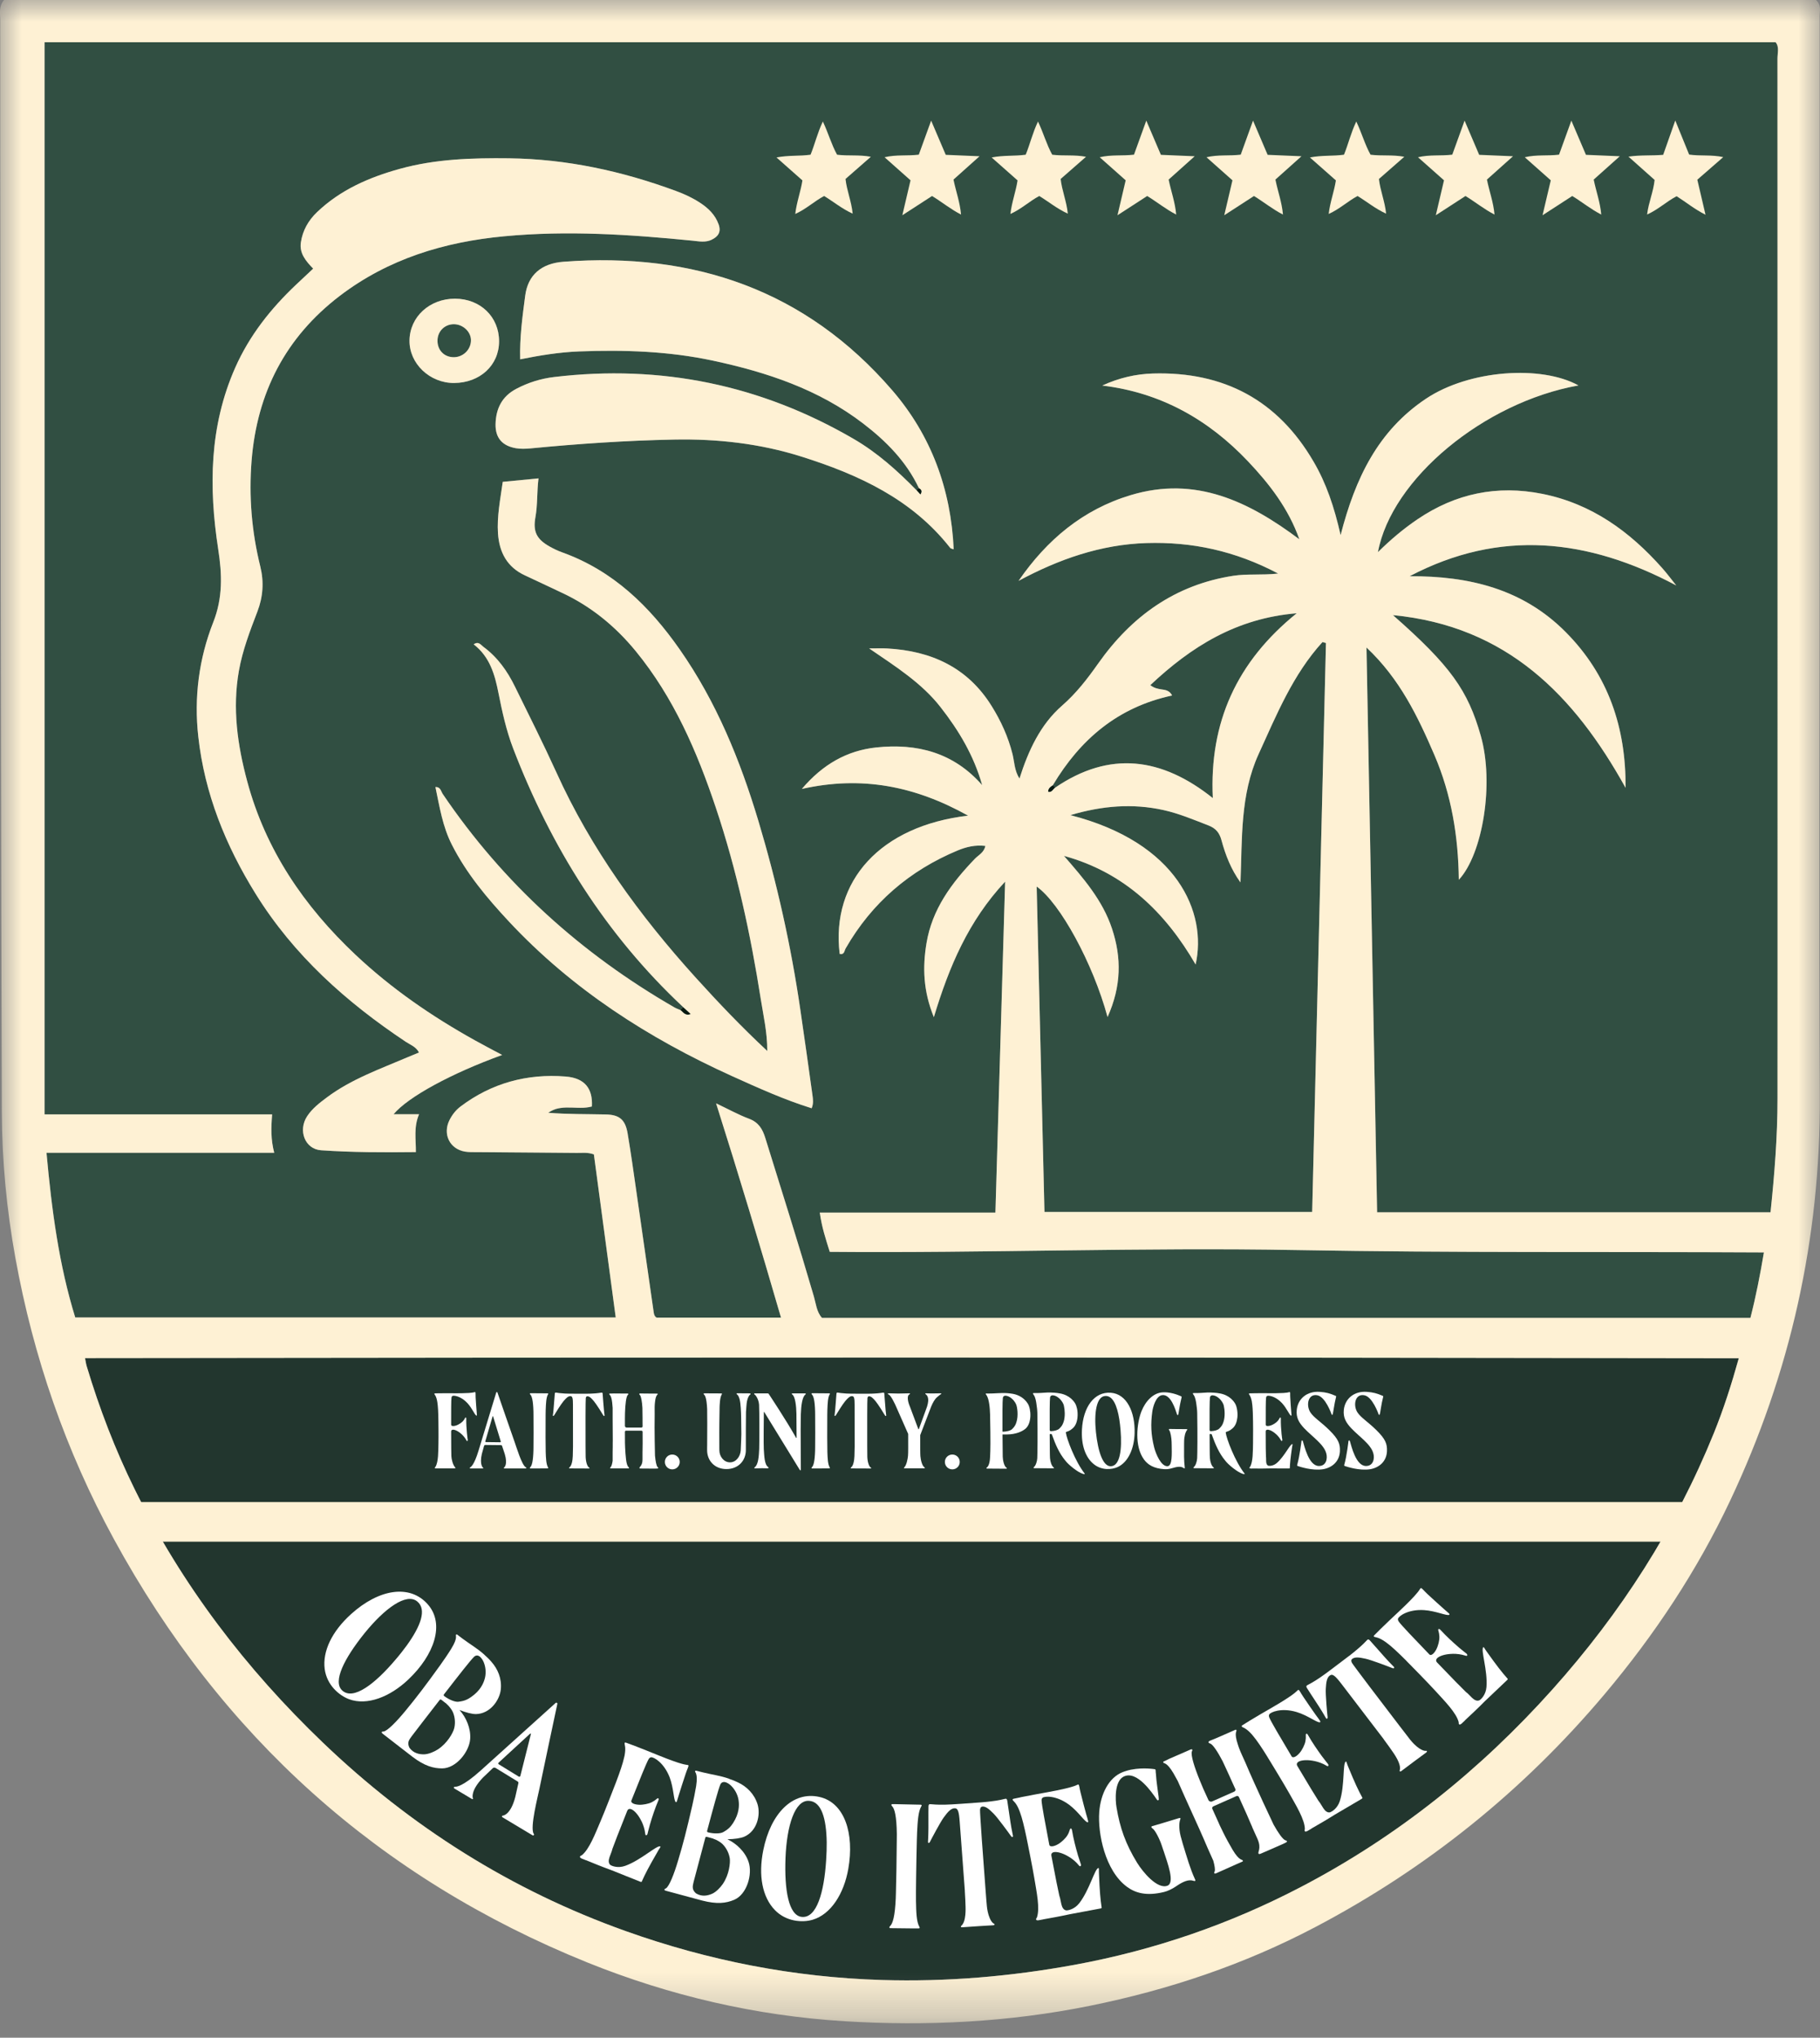 <svg xmlns="http://www.w3.org/2000/svg" width="42" height="47" viewBox="0 0 42 47" fill="none"><rect x="0" y="0" width="42" height="47" fill="#808080" stroke="none"/><mask id="mask0_2_72" style="mask-type:luminance" maskUnits="userSpaceOnUse" x="0" y="0" width="42" height="47"><path d="M42 0H0V46.667H42V0Z" fill="white"></path></mask><g mask="url(#mask0_2_72)"><path d="M40.976 0.974H1.029V25.703H6.28C6.256 26.015 6.249 26.282 6.329 26.59H1.074C1.194 27.912 1.363 29.178 1.737 30.388H14.209C14.037 29.11 13.87 27.862 13.705 26.627C13.558 26.574 13.434 26.594 13.313 26.593C12.55 26.584 11.784 26.581 11.02 26.575C10.922 26.574 10.822 26.578 10.725 26.562C10.375 26.499 10.212 26.156 10.374 25.835C10.436 25.712 10.519 25.605 10.627 25.522C11.346 24.981 12.164 24.761 13.053 24.83C13.496 24.866 13.682 25.109 13.66 25.521V25.522C13.617 25.534 13.574 25.541 13.53 25.546C13.508 25.549 13.487 25.55 13.466 25.551C13.287 25.558 13.103 25.53 12.927 25.557C12.893 25.563 12.858 25.57 12.824 25.581C12.804 25.588 12.782 25.596 12.762 25.605C12.744 25.613 12.725 25.621 12.706 25.632C12.689 25.642 12.67 25.654 12.652 25.666C13.099 25.703 13.542 25.694 13.985 25.705C14.296 25.712 14.43 25.826 14.483 26.134C14.562 26.594 14.625 27.054 14.691 27.516C14.824 28.437 14.954 29.359 15.088 30.28C15.094 30.326 15.115 30.373 15.155 30.391H18.024C17.544 28.736 17.053 27.111 16.526 25.448C16.819 25.587 17.046 25.714 17.286 25.803C17.506 25.886 17.596 26.037 17.663 26.252C18.041 27.466 18.425 28.679 18.782 29.899C18.831 30.069 18.846 30.261 18.971 30.397H40.396C40.522 29.896 40.618 29.407 40.707 28.887C37.111 28.868 33.526 28.898 29.941 28.833C26.344 28.767 22.746 28.906 19.148 28.874C19.057 28.576 18.965 28.304 18.919 27.969H22.972C23.047 25.409 23.12 22.896 23.196 20.335C22.349 21.243 21.905 22.293 21.552 23.461C21.304 22.853 21.29 22.308 21.382 21.757C21.511 20.971 21.962 20.366 22.496 19.809C22.581 19.721 22.712 19.663 22.739 19.511C22.5 19.484 22.298 19.535 22.105 19.614C20.99 20.078 20.12 20.825 19.517 21.873C19.483 21.932 19.489 22.026 19.378 22.002C19.173 20.314 20.323 19.048 22.342 18.813C21.113 18.127 19.882 17.888 18.505 18.196C18.989 17.628 19.55 17.311 20.221 17.24C21.159 17.14 22.007 17.355 22.667 18.11C22.476 17.431 22.13 16.85 21.707 16.31C21.276 15.757 20.687 15.383 20.06 14.955C20.253 14.955 20.363 14.95 20.472 14.956C21.491 15.011 22.332 15.394 22.886 16.285C23.1 16.63 23.267 16.995 23.367 17.391C23.412 17.573 23.409 17.771 23.528 17.957C23.734 17.307 24.011 16.71 24.51 16.276C24.84 15.987 25.094 15.657 25.341 15.307C26.111 14.218 27.116 13.487 28.467 13.279C28.786 13.23 29.109 13.271 29.497 13.229C28.501 12.703 27.503 12.493 26.455 12.525C25.401 12.558 24.43 12.899 23.506 13.397C24.159 12.45 24.99 11.751 26.096 11.419C27.591 10.969 28.82 11.565 29.985 12.438C29.737 11.73 29.296 11.162 28.8 10.639C27.887 9.675 26.785 9.053 25.438 8.892C25.82 8.716 26.211 8.625 26.611 8.614C28.241 8.568 29.488 9.228 30.314 10.645C30.607 11.147 30.791 11.69 30.938 12.342C31.277 11.026 31.802 9.935 32.905 9.198C33.906 8.527 35.574 8.417 36.427 8.89C34.248 9.278 32.112 11.044 31.8 12.735C32.091 12.447 32.389 12.195 32.713 11.975C33.592 11.381 34.548 11.182 35.593 11.39C36.731 11.618 37.61 12.257 38.361 13.103C38.475 13.232 38.576 13.37 38.683 13.503C36.645 12.42 34.614 12.196 32.531 13.29C33.895 13.283 35.144 13.579 36.138 14.584C37.121 15.575 37.525 16.789 37.514 18.17C36.336 16.046 34.78 14.44 32.146 14.187C33.48 15.359 33.876 15.925 34.172 16.966C34.488 18.07 34.216 19.702 33.667 20.291C33.654 19.291 33.497 18.331 33.104 17.418C32.721 16.526 32.305 15.656 31.535 14.934C31.619 19.314 31.699 23.628 31.781 27.961H40.86C40.953 27.073 41.021 26.207 41.021 25.337C41.021 24.353 41.022 23.372 41.022 22.389C41.022 15.377 41.022 8.363 41.021 1.351C41.021 1.222 41.067 1.082 40.978 0.973L40.976 0.974ZM9.083 25.699H9.671C9.544 25.998 9.601 26.276 9.597 26.574C8.855 26.581 8.131 26.581 7.409 26.531C7.039 26.506 6.871 26.075 7.089 25.745C7.204 25.57 7.371 25.441 7.54 25.314C8.108 24.89 8.771 24.657 9.414 24.382C9.492 24.348 9.571 24.317 9.669 24.276C9.599 24.141 9.468 24.099 9.364 24.029C7.989 23.113 6.778 22.033 5.899 20.617C5.204 19.499 4.721 18.303 4.576 16.991C4.475 16.089 4.589 15.197 4.921 14.353C5.144 13.789 5.126 13.246 5.035 12.664C4.816 11.242 4.83 9.831 5.428 8.479C5.757 7.737 6.25 7.117 6.835 6.563C6.96 6.447 7.086 6.329 7.227 6.196C7.059 6.023 6.905 5.843 6.943 5.592C6.984 5.317 7.115 5.084 7.318 4.892C7.857 4.378 8.519 4.091 9.223 3.896C10.05 3.667 10.898 3.641 11.75 3.652C13.081 3.669 14.357 3.947 15.6 4.406C15.796 4.478 15.987 4.566 16.161 4.681C16.349 4.805 16.505 4.957 16.584 5.175C16.647 5.35 16.576 5.457 16.422 5.53C16.28 5.598 16.132 5.566 15.986 5.551C14.539 5.407 13.088 5.312 11.634 5.45C10.25 5.579 8.96 5.971 7.842 6.824C6.588 7.782 5.933 9.059 5.806 10.624C5.741 11.453 5.808 12.263 6.007 13.067C6.094 13.421 6.072 13.765 5.938 14.109C5.769 14.554 5.598 14.998 5.513 15.472C5.36 16.339 5.481 17.186 5.704 18.018C6.129 19.602 7.016 20.904 8.204 22.021C9.033 22.802 9.96 23.439 10.952 23.993C11.144 24.098 11.339 24.2 11.588 24.333C10.414 24.758 9.42 25.299 9.083 25.699ZM11.517 7.871C11.518 8.423 11.079 8.83 10.48 8.834C9.916 8.837 9.443 8.385 9.45 7.851C9.458 7.306 9.914 6.889 10.5 6.89C11.085 6.891 11.517 7.307 11.517 7.871ZM18.749 25.26C18.763 25.355 18.776 25.455 18.731 25.562C18.095 25.363 17.492 25.09 16.891 24.819C14.957 23.943 13.199 22.812 11.744 21.252C11.24 20.714 10.768 20.151 10.43 19.486C10.214 19.065 10.145 18.61 10.049 18.153C10.168 18.147 10.176 18.25 10.216 18.311C11.612 20.372 13.412 21.996 15.567 23.237C15.609 23.262 15.657 23.278 15.701 23.297C15.723 23.275 15.746 23.253 15.768 23.231C13.976 21.555 12.715 19.533 11.841 17.259C11.683 16.846 11.588 16.416 11.503 15.983C11.419 15.557 11.303 15.148 10.931 14.861C11.046 14.783 11.096 14.874 11.156 14.919C11.48 15.158 11.707 15.476 11.882 15.831C12.206 16.491 12.537 17.148 12.841 17.816C13.639 19.577 14.76 21.117 16.052 22.544C16.572 23.117 17.103 23.677 17.707 24.24C17.708 23.804 17.617 23.429 17.558 23.053C17.322 21.553 17.002 20.07 16.519 18.628C16.086 17.334 15.549 16.088 14.67 15.016C14.194 14.437 13.63 13.977 12.946 13.662C12.669 13.534 12.394 13.399 12.115 13.271C11.701 13.08 11.522 12.737 11.492 12.304C11.466 11.911 11.544 11.525 11.602 11.113C11.862 11.088 12.124 11.063 12.427 11.034C12.389 11.352 12.408 11.64 12.355 11.93C12.296 12.26 12.384 12.434 12.675 12.6C12.771 12.655 12.871 12.703 12.975 12.74C14.149 13.162 14.989 13.982 15.685 14.978C16.531 16.186 17.079 17.529 17.499 18.93C17.929 20.361 18.256 21.817 18.471 23.296C18.567 23.95 18.658 24.605 18.749 25.26ZM21.929 12.637C21.047 11.515 19.818 10.948 18.5 10.533C17.542 10.23 16.556 10.119 15.552 10.139C14.444 10.161 13.339 10.236 12.236 10.342C12.124 10.352 12.014 10.357 11.905 10.339C11.59 10.283 11.428 10.1 11.435 9.781C11.445 9.427 11.581 9.145 11.913 8.969C12.188 8.823 12.482 8.732 12.787 8.696C15.249 8.403 17.554 8.876 19.698 10.123C20.244 10.441 20.71 10.858 21.15 11.307C21.167 11.29 21.186 11.274 21.204 11.257C20.914 10.642 20.448 10.173 19.918 9.768C18.892 8.981 17.697 8.584 16.45 8.317C15.431 8.1 14.399 8.066 13.364 8.105C12.912 8.123 12.464 8.195 12.004 8.288C11.99 7.782 12.057 7.299 12.121 6.818C12.183 6.344 12.49 6.076 13.004 6.038C16.011 5.81 18.595 6.688 20.591 9.004C21.489 10.044 21.946 11.283 22.009 12.669C21.97 12.655 21.942 12.652 21.929 12.637Z" fill="#314F42"></path><path d="M30.599 14.831C30.493 19.192 30.388 23.554 30.281 27.953H24.103C24.043 25.454 23.983 22.958 23.923 20.448C24.463 20.829 25.222 22.216 25.559 23.458C25.879 22.745 25.884 22.089 25.663 21.421C25.445 20.763 25 20.255 24.554 19.741C25.945 20.122 26.89 21.038 27.592 22.246C27.86 21.054 27.182 19.437 24.701 18.801C25.437 18.583 26.138 18.527 26.85 18.684C27.21 18.764 27.55 18.908 27.893 19.041C28.062 19.107 28.144 19.213 28.188 19.38C28.28 19.721 28.407 20.049 28.627 20.353C28.669 19.349 28.616 18.335 29.046 17.393C29.46 16.486 29.837 15.558 30.519 14.809C30.546 14.816 30.573 14.823 30.599 14.831Z" fill="#314F42"></path><path d="M27.988 18.408C26.811 17.469 25.61 17.308 24.35 18.167C24.332 18.148 24.315 18.128 24.297 18.11C24.927 17.055 25.795 16.309 27.049 16.041C26.988 15.923 26.896 15.914 26.805 15.901C26.72 15.888 26.636 15.872 26.546 15.803C27.486 14.919 28.528 14.261 29.924 14.145C28.542 15.261 27.905 16.661 27.988 18.408Z" fill="#314F42"></path><path d="M10.868 7.832C10.878 8.047 10.704 8.232 10.485 8.239C10.256 8.246 10.091 8.081 10.096 7.85C10.1 7.64 10.261 7.481 10.469 7.478C10.674 7.476 10.859 7.639 10.868 7.832Z" fill="#314F42"></path><path d="M40.126 31.328C39.955 31.939 39.774 32.503 39.551 33.054C38.663 35.246 37.405 37.203 35.825 38.967C34.161 40.826 32.244 42.362 30.029 43.519C28.378 44.382 26.634 44.982 24.795 45.319C23.324 45.588 21.845 45.714 20.352 45.669C18.321 45.608 16.353 45.223 14.441 44.541C11.794 43.598 9.476 42.13 7.454 40.196C5.673 38.491 4.196 36.557 3.106 34.344C2.656 33.432 2.293 32.484 2.001 31.51C1.987 31.465 1.981 31.417 1.962 31.325C14.698 31.308 27.388 31.306 40.126 31.328Z" fill="#22362E"></path><path d="M24.35 18.167C24.3 18.204 24.275 18.284 24.188 18.264C24.184 18.184 24.241 18.147 24.297 18.11C24.315 18.128 24.332 18.147 24.35 18.167Z" fill="#071A11"></path><path d="M21.241 11.407C21.208 11.371 21.179 11.339 21.15 11.307C21.168 11.29 21.187 11.274 21.204 11.257C21.264 11.288 21.29 11.33 21.241 11.407Z" fill="#071A11"></path><path d="M15.941 23.388C15.813 23.442 15.767 23.345 15.701 23.297C15.723 23.275 15.745 23.253 15.768 23.231C15.82 23.278 15.872 23.327 15.941 23.388Z" fill="#071A11"></path><path d="M18.73 25.562C18.095 25.364 17.492 25.091 16.89 24.819C14.956 23.943 13.198 22.812 11.742 21.253C11.24 20.714 10.767 20.152 10.429 19.486C10.213 19.065 10.145 18.611 10.048 18.154C10.167 18.148 10.175 18.251 10.216 18.312C11.611 20.373 13.411 21.997 15.567 23.238C15.609 23.262 15.657 23.277 15.701 23.297C15.766 23.345 15.813 23.442 15.941 23.388C15.872 23.326 15.821 23.278 15.768 23.231C13.976 21.556 12.715 19.534 11.841 17.26C11.683 16.847 11.589 16.417 11.503 15.984C11.419 15.558 11.303 15.149 10.931 14.862C11.045 14.783 11.096 14.875 11.156 14.92C11.481 15.158 11.707 15.477 11.881 15.833C12.205 16.493 12.536 17.149 12.84 17.817C13.638 19.579 14.76 21.118 16.052 22.546C16.571 23.119 17.103 23.679 17.706 24.241C17.707 23.806 17.617 23.431 17.558 23.054C17.322 21.554 17.002 20.07 16.519 18.629C16.085 17.335 15.548 16.089 14.67 15.018C14.194 14.438 13.629 13.978 12.947 13.663C12.668 13.534 12.393 13.399 12.115 13.272C11.7 13.081 11.522 12.738 11.492 12.305C11.466 11.912 11.544 11.525 11.602 11.114C11.862 11.089 12.125 11.063 12.427 11.034C12.388 11.352 12.408 11.641 12.356 11.93C12.296 12.26 12.384 12.435 12.675 12.601C12.77 12.655 12.871 12.704 12.975 12.741C14.148 13.163 14.988 13.982 15.685 14.978C16.531 16.187 17.079 17.53 17.5 18.93C17.929 20.361 18.255 21.817 18.47 23.296C18.566 23.95 18.658 24.604 18.749 25.26C18.762 25.355 18.776 25.454 18.73 25.562Z" fill="#FEF1D4"></path><path d="M41.993 12.002C41.993 8.121 41.994 4.24 41.993 0.36C41.993 0.243 42.035 0.112 41.907 0H0.092C-0.034 0.154 0.005 0.307 0.005 0.45C0.006 2.906 0.006 5.362 0.01 7.818C0.018 13.762 0.023 19.705 0.042 25.649C0.046 26.778 0.154 27.904 0.355 29.015C0.769 31.295 1.516 33.461 2.628 35.499C5.107 40.043 8.737 43.318 13.553 45.264C15.457 46.032 17.44 46.493 19.49 46.62C21.388 46.737 23.28 46.642 25.151 46.264C26.966 45.897 28.708 45.313 30.347 44.451C32.925 43.097 35.153 41.303 37.028 39.078C38.181 37.709 39.162 36.232 39.926 34.614C41.318 31.665 42.011 28.566 41.996 25.301C41.976 20.868 41.993 16.435 41.993 12.002ZM39.551 33.054C38.663 35.246 37.405 37.203 35.825 38.967C34.16 40.826 32.244 42.362 30.029 43.519C28.378 44.382 26.633 44.982 24.795 45.319C23.324 45.588 21.845 45.714 20.351 45.669C18.321 45.608 16.353 45.223 14.44 44.541C11.793 43.598 9.475 42.13 7.454 40.196C5.673 38.491 4.196 36.557 3.105 34.344C2.656 33.432 2.292 32.484 2 31.51C1.986 31.465 1.98 31.417 1.962 31.325C14.697 31.308 27.388 31.306 40.126 31.328C39.955 31.939 39.774 32.503 39.551 33.054ZM41.02 22.39C41.02 23.373 41.018 24.355 41.019 25.337C41.019 26.208 40.951 27.074 40.858 27.962H31.779C31.697 23.629 31.617 19.315 31.534 14.935C32.303 15.657 32.719 16.527 33.103 17.418C33.495 18.331 33.653 19.291 33.665 20.292C34.214 19.703 34.486 18.071 34.17 16.967C33.873 15.926 33.478 15.36 32.144 14.188C34.778 14.441 36.334 16.047 37.513 18.171C37.523 16.79 37.119 15.576 36.136 14.584C35.142 13.58 33.894 13.284 32.529 13.291C34.612 12.197 36.644 12.421 38.682 13.503C38.575 13.371 38.474 13.233 38.359 13.104C37.609 12.258 36.73 11.619 35.592 11.391C34.548 11.182 33.59 11.382 32.712 11.977C32.388 12.196 32.09 12.447 31.798 12.736C32.111 11.045 34.247 9.279 36.425 8.89C35.572 8.418 33.905 8.527 32.903 9.199C31.801 9.937 31.275 11.027 30.937 12.343C30.789 11.692 30.606 11.148 30.312 10.647C29.486 9.229 28.239 8.569 26.609 8.615C26.21 8.626 25.819 8.717 25.437 8.893C26.784 9.054 27.885 9.676 28.799 10.64C29.294 11.163 29.735 11.73 29.985 12.439C28.82 11.566 27.59 10.97 26.094 11.42C24.989 11.752 24.158 12.451 23.505 13.398C24.43 12.9 25.4 12.559 26.454 12.526C27.502 12.493 28.5 12.703 29.496 13.229C29.108 13.271 28.784 13.231 28.465 13.28C27.115 13.487 26.109 14.217 25.34 15.307C25.093 15.657 24.839 15.988 24.508 16.276C24.01 16.711 23.732 17.308 23.526 17.958C23.407 17.772 23.41 17.573 23.365 17.392C23.265 16.995 23.099 16.63 22.884 16.286C22.331 15.394 21.489 15.012 20.47 14.957C20.361 14.951 20.25 14.956 20.057 14.956C20.685 15.385 21.274 15.758 21.705 16.311C22.128 16.851 22.475 17.431 22.665 18.109C22.005 17.355 21.158 17.14 20.219 17.24C19.548 17.312 18.987 17.628 18.504 18.197C19.88 17.888 21.112 18.128 22.34 18.813C20.321 19.049 19.172 20.315 19.377 22.002C19.487 22.026 19.482 21.932 19.516 21.873C20.119 20.825 20.988 20.078 22.104 19.614C22.296 19.535 22.499 19.484 22.738 19.511C22.71 19.664 22.58 19.721 22.496 19.809C21.96 20.366 21.509 20.971 21.38 21.757C21.289 22.308 21.303 22.854 21.55 23.461C21.903 22.293 22.347 21.243 23.195 20.335C23.119 22.896 23.046 25.409 22.971 27.969H18.918C18.964 28.305 19.055 28.576 19.148 28.874C22.745 28.906 26.343 28.767 29.94 28.833C33.525 28.899 37.11 28.867 40.705 28.887C40.618 29.408 40.522 29.897 40.394 30.398H18.969C18.844 30.261 18.83 30.069 18.78 29.899C18.424 28.679 18.039 27.466 17.662 26.252C17.596 26.037 17.505 25.887 17.285 25.804C17.045 25.714 16.818 25.588 16.525 25.449C17.052 27.111 17.542 28.737 18.023 30.391H15.154C15.114 30.375 15.094 30.327 15.087 30.281C14.953 29.359 14.822 28.438 14.69 27.516C14.623 27.055 14.56 26.594 14.482 26.135C14.428 25.826 14.295 25.712 13.983 25.705C13.541 25.695 13.098 25.702 12.651 25.666C12.669 25.654 12.688 25.642 12.706 25.632C12.724 25.621 12.743 25.612 12.761 25.604C12.781 25.595 12.803 25.587 12.823 25.58C12.857 25.57 12.892 25.562 12.927 25.557C13.102 25.529 13.286 25.558 13.465 25.55C13.486 25.549 13.508 25.547 13.529 25.545C13.572 25.54 13.616 25.533 13.659 25.521C13.682 25.109 13.497 24.865 13.053 24.83C12.164 24.759 11.345 24.98 10.627 25.522C10.518 25.605 10.435 25.711 10.373 25.834C10.211 26.155 10.375 26.499 10.725 26.561C10.822 26.578 10.921 26.573 11.02 26.574C11.784 26.581 12.549 26.584 13.313 26.592C13.434 26.594 13.558 26.573 13.705 26.626C13.871 27.862 14.038 29.109 14.209 30.387H1.736C1.361 29.178 1.193 27.912 1.073 26.589H6.328C6.248 26.281 6.255 26.015 6.28 25.703H1.028V0.974H40.975C41.065 1.083 41.018 1.223 41.018 1.352C41.021 8.364 41.02 15.377 41.02 22.39ZM26.805 15.901C26.719 15.888 26.635 15.872 26.545 15.803C27.485 14.919 28.527 14.26 29.924 14.145C28.541 15.261 27.905 16.661 27.988 18.408C26.81 17.469 25.609 17.308 24.35 18.167C24.3 18.204 24.275 18.284 24.188 18.264C24.184 18.184 24.241 18.147 24.297 18.11C24.927 17.056 25.795 16.31 27.049 16.042C26.988 15.924 26.895 15.914 26.805 15.901ZM25.559 23.458C25.879 22.745 25.884 22.089 25.662 21.421C25.445 20.763 25 20.255 24.553 19.741C25.944 20.122 26.889 21.038 27.591 22.246C27.859 21.054 27.181 19.436 24.701 18.801C25.437 18.583 26.137 18.527 26.849 18.684C27.21 18.764 27.549 18.908 27.893 19.041C28.061 19.107 28.143 19.213 28.188 19.38C28.28 19.72 28.407 20.049 28.626 20.353C28.668 19.349 28.615 18.335 29.045 17.392C29.459 16.486 29.836 15.558 30.519 14.809C30.545 14.816 30.572 14.823 30.599 14.831C30.493 19.192 30.388 23.554 30.281 27.953H24.103C24.043 25.454 23.983 22.958 23.923 20.448C24.463 20.829 25.222 22.216 25.559 23.458Z" fill="#FEF1D4"></path><path d="M16.422 5.53C16.279 5.598 16.133 5.567 15.986 5.552C14.538 5.408 13.088 5.312 11.634 5.45C10.25 5.58 8.959 5.972 7.841 6.824C6.587 7.782 5.932 9.059 5.806 10.624C5.74 11.453 5.808 12.263 6.007 13.067C6.094 13.421 6.071 13.764 5.939 14.109C5.768 14.554 5.597 14.998 5.513 15.472C5.359 16.339 5.48 17.186 5.704 18.018C6.128 19.6 7.016 20.903 8.203 22.021C9.032 22.801 9.96 23.439 10.952 23.991C11.143 24.098 11.339 24.2 11.588 24.333C10.414 24.758 9.419 25.298 9.083 25.699H9.671C9.543 25.998 9.6 26.276 9.597 26.573C8.855 26.581 8.13 26.581 7.409 26.531C7.039 26.506 6.87 26.075 7.089 25.744C7.204 25.569 7.371 25.44 7.54 25.314C8.108 24.888 8.771 24.657 9.413 24.382C9.492 24.348 9.571 24.317 9.669 24.276C9.599 24.14 9.468 24.098 9.364 24.029C7.989 23.113 6.778 22.033 5.899 20.616C5.205 19.499 4.721 18.302 4.576 16.99C4.475 16.089 4.589 15.196 4.921 14.352C5.144 13.789 5.126 13.245 5.035 12.663C4.816 11.241 4.83 9.831 5.429 8.478C5.758 7.736 6.25 7.116 6.836 6.563C6.96 6.445 7.086 6.328 7.227 6.196C7.059 6.023 6.905 5.842 6.943 5.591C6.984 5.317 7.115 5.084 7.318 4.891C7.857 4.377 8.519 4.09 9.224 3.895C10.05 3.666 10.898 3.641 11.75 3.651C13.081 3.668 14.357 3.946 15.6 4.405C15.797 4.477 15.986 4.565 16.16 4.68C16.348 4.803 16.504 4.955 16.583 5.174C16.646 5.349 16.575 5.457 16.422 5.529L16.422 5.53Z" fill="#FEF1D4"></path><path d="M22.008 12.67C21.97 12.655 21.941 12.654 21.928 12.638C21.047 11.514 19.818 10.949 18.5 10.533C17.542 10.23 16.556 10.119 15.552 10.139C14.444 10.161 13.339 10.236 12.236 10.343C12.125 10.353 12.015 10.357 11.905 10.338C11.591 10.283 11.429 10.101 11.436 9.781C11.445 9.427 11.581 9.144 11.913 8.969C12.189 8.823 12.483 8.732 12.788 8.696C15.25 8.403 17.555 8.876 19.699 10.123C20.245 10.44 20.711 10.858 21.15 11.307C21.18 11.339 21.209 11.371 21.241 11.407C21.291 11.33 21.264 11.288 21.205 11.258C20.914 10.643 20.449 10.174 19.919 9.768C18.892 8.981 17.698 8.585 16.45 8.318C15.431 8.1 14.399 8.066 13.364 8.106C12.912 8.123 12.463 8.196 12.004 8.288C11.99 7.782 12.057 7.299 12.12 6.818C12.183 6.343 12.491 6.076 13.003 6.037C16.01 5.81 18.595 6.689 20.592 9.004C21.489 10.045 21.946 11.283 22.008 12.67Z" fill="#FEF1D4"></path><path d="M34.314 4.142C34.368 4.409 34.463 4.663 34.489 4.949C34.245 4.824 34.048 4.661 33.819 4.521C33.602 4.662 33.382 4.804 33.134 4.965C33.202 4.674 33.263 4.414 33.323 4.159C33.119 3.979 32.928 3.809 32.723 3.627C32.994 3.562 33.252 3.6 33.514 3.567C33.603 3.32 33.692 3.075 33.798 2.782C33.92 3.067 34.025 3.314 34.135 3.571C34.387 3.582 34.633 3.592 34.916 3.604C34.696 3.801 34.507 3.97 34.314 4.142Z" fill="#FEF1D4"></path><path d="M36.778 4.142C36.832 4.409 36.927 4.663 36.952 4.949C36.709 4.824 36.512 4.661 36.283 4.521C36.065 4.662 35.846 4.804 35.597 4.965C35.666 4.674 35.726 4.414 35.787 4.159C35.583 3.979 35.392 3.809 35.187 3.627C35.457 3.562 35.716 3.6 35.978 3.567C36.067 3.32 36.156 3.075 36.262 2.782C36.383 3.067 36.489 3.314 36.599 3.571C36.85 3.582 37.097 3.592 37.38 3.604C37.159 3.801 36.97 3.97 36.778 4.142Z" fill="#FEF1D4"></path><path d="M39.169 4.145C39.23 4.404 39.29 4.664 39.358 4.953C39.103 4.825 38.908 4.663 38.692 4.526C38.458 4.647 38.266 4.834 38.01 4.948C38.043 4.67 38.156 4.421 38.183 4.15C37.988 3.977 37.794 3.804 37.58 3.613C37.859 3.571 38.116 3.594 38.381 3.571C38.469 3.322 38.555 3.077 38.66 2.779C38.778 3.068 38.878 3.315 38.98 3.565C39.238 3.603 39.497 3.564 39.767 3.624C39.563 3.802 39.371 3.969 39.169 4.145Z" fill="#FEF1D4"></path><path d="M31.822 4.128C31.85 4.392 31.959 4.643 31.987 4.928C31.741 4.816 31.549 4.656 31.329 4.521C31.105 4.639 30.917 4.821 30.662 4.935C30.694 4.659 30.79 4.414 30.828 4.161C30.631 3.986 30.439 3.817 30.229 3.632C30.505 3.577 30.762 3.604 31.015 3.568C31.115 3.323 31.173 3.066 31.299 2.803C31.427 3.071 31.497 3.333 31.628 3.568C31.881 3.601 32.132 3.564 32.407 3.616C32.201 3.797 32.016 3.959 31.822 4.128Z" fill="#FEF1D4"></path><path d="M26.969 4.142C27.023 4.409 27.118 4.663 27.143 4.949C26.9 4.824 26.703 4.661 26.474 4.521C26.256 4.662 26.037 4.804 25.788 4.965C25.857 4.674 25.917 4.414 25.977 4.159C25.774 3.979 25.583 3.809 25.378 3.627C25.648 3.562 25.907 3.6 26.169 3.567C26.258 3.32 26.347 3.075 26.453 2.782C26.574 3.067 26.68 3.314 26.79 3.571C27.041 3.582 27.288 3.592 27.57 3.604C27.35 3.801 27.161 3.97 26.969 4.142Z" fill="#FEF1D4"></path><path d="M29.433 4.142C29.486 4.409 29.582 4.663 29.607 4.949C29.363 4.824 29.166 4.661 28.938 4.521C28.72 4.662 28.501 4.804 28.252 4.965C28.32 4.674 28.381 4.414 28.441 4.159C28.238 3.979 28.046 3.809 27.842 3.627C28.112 3.562 28.371 3.6 28.632 3.567C28.722 3.32 28.811 3.075 28.916 2.782C29.038 3.067 29.144 3.314 29.253 3.571C29.505 3.582 29.752 3.592 30.034 3.604C29.814 3.801 29.625 3.97 29.433 4.142Z" fill="#FEF1D4"></path><path d="M24.477 4.128C24.505 4.392 24.614 4.643 24.642 4.928C24.396 4.816 24.204 4.656 23.984 4.521C23.759 4.639 23.572 4.821 23.317 4.935C23.349 4.659 23.444 4.414 23.482 4.161C23.285 3.986 23.094 3.817 22.884 3.632C23.16 3.577 23.417 3.604 23.67 3.568C23.77 3.323 23.828 3.066 23.954 2.803C24.081 3.071 24.152 3.333 24.282 3.568C24.535 3.601 24.787 3.564 25.062 3.616C24.855 3.797 24.671 3.959 24.477 4.128Z" fill="#FEF1D4"></path><path d="M22.004 4.142C22.058 4.409 22.153 4.663 22.178 4.949C21.935 4.824 21.738 4.661 21.509 4.521C21.291 4.662 21.072 4.804 20.823 4.965C20.892 4.674 20.952 4.414 21.012 4.159C20.809 3.979 20.618 3.809 20.413 3.627C20.683 3.562 20.942 3.6 21.203 3.567C21.293 3.32 21.382 3.075 21.488 2.782C21.609 3.067 21.715 3.314 21.825 3.571C22.076 3.582 22.323 3.592 22.605 3.604C22.385 3.801 22.196 3.97 22.004 4.142Z" fill="#FEF1D4"></path><path d="M19.512 4.128C19.54 4.392 19.649 4.643 19.677 4.928C19.431 4.816 19.239 4.656 19.019 4.521C18.794 4.639 18.607 4.821 18.352 4.935C18.384 4.659 18.479 4.414 18.517 4.161C18.32 3.986 18.129 3.817 17.919 3.632C18.195 3.577 18.452 3.604 18.705 3.568C18.805 3.323 18.863 3.066 18.989 2.803C19.116 3.071 19.187 3.333 19.317 3.568C19.57 3.601 19.822 3.564 20.097 3.616C19.89 3.797 19.706 3.959 19.512 4.128Z" fill="#FEF1D4"></path><path d="M10.5 6.889C9.914 6.889 9.458 7.307 9.45 7.851C9.442 8.385 9.916 8.837 10.479 8.834C11.079 8.83 11.518 8.423 11.517 7.871C11.517 7.307 11.084 6.891 10.5 6.889ZM10.485 8.239C10.256 8.245 10.091 8.081 10.096 7.85C10.1 7.64 10.261 7.48 10.469 7.478C10.674 7.476 10.858 7.639 10.868 7.832C10.877 8.047 10.704 8.231 10.485 8.239Z" fill="#FEF1D4"></path><path d="M38.943 34.645H3.047V35.559H38.943V34.645Z" fill="#FEF1D4"></path><path d="M11.001 32.651C10.967 32.664 10.902 32.487 10.786 32.362C10.635 32.2 10.471 32.18 10.44 32.199C10.425 32.207 10.421 32.224 10.419 32.238C10.411 32.295 10.41 32.552 10.411 32.861C10.411 32.908 10.507 32.895 10.575 32.858C10.659 32.813 10.698 32.774 10.732 32.707C10.738 32.69 10.761 32.685 10.76 32.72C10.755 32.948 10.794 33.21 10.794 33.21C10.797 33.229 10.781 33.256 10.763 33.221C10.658 33.023 10.411 32.908 10.411 33.019C10.411 33.346 10.414 33.507 10.416 33.585C10.418 33.647 10.448 33.785 10.501 33.842C10.511 33.853 10.514 33.869 10.495 33.869C10.426 33.868 10.283 33.868 10.122 33.869H10.065C10.033 33.874 10.024 33.85 10.05 33.831C10.118 33.717 10.114 33.479 10.118 33.283C10.122 33.127 10.117 32.788 10.117 32.788C10.116 32.588 10.107 32.434 10.093 32.345C10.068 32.181 10.022 32.169 10.024 32.147C10.026 32.136 10.025 32.138 10.129 32.136H10.133C10.138 32.136 10.143 32.136 10.149 32.136C10.281 32.133 10.398 32.136 10.52 32.136C10.592 32.136 10.709 32.136 10.821 32.129C10.944 32.121 10.949 32.105 10.966 32.11C10.98 32.113 10.972 32.16 10.976 32.23C10.986 32.373 10.988 32.438 10.998 32.539C11.001 32.57 11.004 32.603 11.005 32.635C11.006 32.644 11.005 32.65 11.001 32.651Z" fill="white"></path><path d="M12.145 33.858C12.145 33.867 12.137 33.87 12.128 33.87H11.64C11.626 33.87 11.622 33.853 11.634 33.847C11.634 33.847 11.723 33.787 11.648 33.535L11.585 33.347C11.582 33.338 11.574 33.332 11.564 33.332L11.202 33.328C11.186 33.328 11.173 33.338 11.17 33.352L11.119 33.537C11.064 33.782 11.143 33.851 11.146 33.852C11.156 33.858 11.154 33.866 11.149 33.869C11.145 33.87 11.137 33.87 11.13 33.87H10.857C10.838 33.87 10.835 33.853 10.853 33.843C10.865 33.836 10.94 33.797 11.041 33.466C11.052 33.429 11.189 32.979 11.452 32.117C11.457 32.105 11.474 32.105 11.479 32.117C11.479 32.117 11.855 33.206 11.878 33.266C11.913 33.361 12.042 33.797 12.133 33.842C12.148 33.847 12.145 33.858 12.145 33.858ZM11.556 33.246L11.383 32.681C11.38 32.664 11.372 32.65 11.364 32.681L11.199 33.245C11.197 33.254 11.204 33.262 11.213 33.262L11.541 33.266C11.552 33.266 11.559 33.256 11.556 33.246Z" fill="white"></path><path d="M12.646 33.844C12.652 33.855 12.657 33.867 12.636 33.868C12.613 33.868 12.591 33.868 12.569 33.869C12.455 33.869 12.353 33.87 12.294 33.87H12.241C12.224 33.87 12.224 33.853 12.235 33.843C12.274 33.809 12.303 33.703 12.31 33.454C12.31 33.438 12.311 33.411 12.311 33.375C12.313 33.225 12.314 32.919 12.311 32.629C12.311 32.594 12.31 32.568 12.31 32.552C12.303 32.303 12.274 32.197 12.235 32.162C12.224 32.153 12.224 32.135 12.241 32.135H12.294C12.353 32.136 12.455 32.137 12.569 32.137H12.636C12.657 32.138 12.652 32.15 12.646 32.161C12.604 32.232 12.599 32.367 12.593 32.52C12.592 32.553 12.591 32.59 12.591 32.629C12.589 32.986 12.589 33.38 12.593 33.47V33.484C12.598 33.638 12.604 33.772 12.646 33.844Z" fill="white"></path><path d="M13.951 32.647C13.952 32.656 13.938 32.675 13.92 32.642C13.903 32.61 13.758 32.38 13.705 32.318C13.641 32.242 13.601 32.205 13.553 32.205C13.552 32.205 13.552 32.205 13.55 32.206C13.547 32.206 13.544 32.208 13.54 32.209C13.539 32.208 13.539 32.209 13.539 32.209C13.535 32.211 13.531 32.215 13.528 32.218C13.522 32.226 13.519 32.238 13.518 32.248C13.512 32.286 13.511 32.946 13.513 33.351C13.514 33.47 13.514 33.554 13.515 33.594C13.516 33.642 13.523 33.711 13.542 33.767C13.542 33.769 13.543 33.769 13.543 33.769C13.556 33.807 13.574 33.839 13.598 33.852C13.608 33.858 13.606 33.866 13.597 33.87C13.594 33.87 13.59 33.871 13.587 33.871C13.587 33.871 13.505 33.87 13.396 33.87H13.379C13.308 33.87 13.226 33.869 13.148 33.869C13.127 33.868 13.129 33.854 13.139 33.847C13.166 33.827 13.184 33.79 13.195 33.747C13.197 33.746 13.197 33.745 13.197 33.744C13.211 33.689 13.216 33.627 13.218 33.584C13.22 33.525 13.222 33.47 13.223 33.366C13.223 33.137 13.222 32.807 13.222 32.402C13.222 32.247 13.211 32.201 13.16 32.202C13.114 32.202 13.069 32.241 13.005 32.317C12.951 32.379 12.807 32.609 12.79 32.641C12.771 32.674 12.756 32.655 12.758 32.646C12.764 32.614 12.769 32.562 12.772 32.531C12.781 32.451 12.794 32.23 12.803 32.145C12.806 32.123 12.814 32.118 12.831 32.12C12.858 32.125 12.927 32.136 13.034 32.142C13.125 32.147 13.382 32.146 13.537 32.146H13.551C13.604 32.146 13.648 32.144 13.677 32.142C13.784 32.137 13.852 32.125 13.88 32.121C13.896 32.118 13.905 32.123 13.907 32.145C13.915 32.231 13.928 32.452 13.938 32.532C13.942 32.562 13.946 32.615 13.951 32.647Z" fill="white"></path><path d="M15.17 33.872C15.133 33.875 15.044 33.873 15.026 33.873C14.966 33.872 14.902 33.872 14.84 33.872H14.827C14.764 33.872 14.764 33.872 14.758 33.862C14.744 33.835 14.827 33.818 14.827 33.666V33.492C14.828 33.479 14.828 33.464 14.828 33.448C14.829 33.402 14.829 33.35 14.83 33.291V33.277C14.829 33.215 14.829 33.125 14.829 33.025C14.829 33.01 14.817 32.998 14.802 32.998H14.448C14.433 32.998 14.421 33.01 14.421 33.025C14.422 33.092 14.422 33.164 14.422 33.234V33.273C14.423 33.311 14.424 33.351 14.426 33.391C14.429 33.479 14.438 33.578 14.447 33.661C14.47 33.853 14.519 33.836 14.516 33.859C14.514 33.871 14.52 33.869 14.424 33.869H14.1C14.079 33.868 14.069 33.856 14.094 33.837C14.112 33.818 14.127 33.765 14.138 33.693V33.492C14.138 33.476 14.139 33.459 14.139 33.442V33.425C14.139 33.41 14.139 33.394 14.14 33.377V33.28C14.14 33.26 14.141 33.241 14.141 33.221C14.141 33.078 14.14 32.907 14.138 32.714V32.472C14.135 32.429 14.132 32.387 14.127 32.348C14.105 32.157 14.055 32.174 14.059 32.151C14.06 32.141 14.06 32.143 14.138 32.141C14.145 32.141 14.155 32.14 14.164 32.14H14.168C14.24 32.141 14.329 32.142 14.414 32.142H14.481C14.502 32.143 14.513 32.154 14.487 32.174C14.449 32.212 14.429 32.395 14.423 32.59C14.422 32.632 14.421 32.674 14.421 32.717V32.741C14.421 32.779 14.421 32.83 14.421 32.888C14.421 32.909 14.439 32.927 14.461 32.927H14.801C14.816 32.927 14.829 32.915 14.829 32.9C14.828 32.866 14.828 32.832 14.828 32.798V32.696C14.827 32.675 14.827 32.656 14.827 32.636C14.827 32.574 14.825 32.519 14.825 32.473C14.816 32.327 14.796 32.207 14.767 32.176C14.741 32.157 14.752 32.14 14.773 32.14C14.793 32.14 14.867 32.142 14.899 32.142H14.909C14.962 32.142 15.021 32.143 15.079 32.143H15.11C15.185 32.143 15.176 32.143 15.178 32.154C15.182 32.175 15.132 32.159 15.114 32.35C15.113 32.364 15.111 32.379 15.11 32.393C15.104 32.468 15.11 32.549 15.108 32.621C15.1 32.972 15.115 33.571 15.115 33.571C15.127 33.703 15.147 33.81 15.176 33.839C15.202 33.858 15.191 33.87 15.17 33.871V33.872Z" fill="white"></path><path d="M15.343 33.72C15.343 33.625 15.419 33.549 15.514 33.549C15.609 33.549 15.686 33.625 15.686 33.72C15.686 33.814 15.609 33.891 15.514 33.891C15.419 33.891 15.343 33.814 15.343 33.72Z" fill="white"></path><path d="M17.313 32.165C17.278 32.19 17.254 32.246 17.238 32.319C17.227 32.369 17.22 32.508 17.215 32.566C17.215 32.621 17.214 32.739 17.212 32.965V33.448C17.212 33.688 17.039 33.884 16.764 33.884C16.49 33.884 16.318 33.689 16.318 33.448V33.391C16.318 33.372 16.319 33.352 16.319 33.332C16.319 33.226 16.321 33.035 16.321 32.863V32.812C16.321 32.767 16.32 32.724 16.32 32.685C16.319 32.618 16.319 32.558 16.319 32.506V32.502C16.313 32.361 16.298 32.273 16.28 32.22L16.279 32.218C16.269 32.191 16.258 32.174 16.245 32.163C16.235 32.154 16.235 32.139 16.249 32.137H16.251C16.286 32.137 16.333 32.138 16.386 32.138C16.44 32.139 16.507 32.139 16.579 32.139H16.645C16.667 32.14 16.662 32.151 16.656 32.162C16.635 32.198 16.623 32.248 16.616 32.309L16.615 32.313C16.613 32.343 16.61 32.374 16.608 32.407C16.608 32.413 16.607 32.42 16.607 32.427C16.607 32.435 16.607 32.444 16.606 32.453C16.605 32.518 16.603 32.606 16.602 32.713C16.602 32.737 16.602 32.795 16.6 32.858V32.873C16.599 32.936 16.599 33.004 16.599 33.042C16.599 33.135 16.6 33.241 16.6 33.345V33.407L16.601 33.453C16.601 33.592 16.703 33.729 16.846 33.729C16.989 33.729 17.085 33.59 17.094 33.453C17.101 33.347 17.108 33.079 17.108 33.079C17.106 32.941 17.104 32.704 17.103 32.681C17.102 32.577 17.093 32.37 17.069 32.279C17.054 32.221 17.033 32.175 17.004 32.16C16.997 32.157 16.995 32.149 16.998 32.144C17 32.139 17.004 32.136 17.012 32.136C17.012 32.136 17.183 32.138 17.302 32.138C17.31 32.138 17.316 32.141 17.317 32.144C17.324 32.15 17.321 32.16 17.312 32.166L17.313 32.165Z" fill="white"></path><path d="M18.587 32.164C18.511 32.219 18.487 32.429 18.481 32.62C18.48 32.659 18.477 32.982 18.477 32.982C18.477 32.982 18.48 33.862 18.481 33.889C18.483 33.918 18.471 33.924 18.45 33.893C18.431 33.86 17.73 32.723 17.637 32.569C17.634 32.565 17.627 32.566 17.627 32.572C17.626 32.625 17.626 32.702 17.626 32.702C17.626 32.702 17.619 33.312 17.626 33.424C17.637 33.583 17.641 33.782 17.726 33.837C17.737 33.843 17.741 33.866 17.72 33.867C17.61 33.864 17.576 33.863 17.419 33.868C17.404 33.868 17.404 33.851 17.416 33.843C17.5 33.783 17.513 33.585 17.52 33.419C17.524 33.338 17.526 32.506 17.517 32.397C17.505 32.258 17.429 32.169 17.412 32.163C17.402 32.159 17.399 32.141 17.412 32.138L17.442 32.139C17.461 32.139 17.491 32.139 17.52 32.138C17.647 32.137 17.714 32.138 17.714 32.138C17.734 32.138 17.741 32.152 17.744 32.157C17.744 32.157 18.133 32.74 18.372 33.164C18.375 33.169 18.383 33.167 18.383 33.161C18.383 33.161 18.379 32.636 18.379 32.607C18.376 32.433 18.352 32.203 18.279 32.161C18.266 32.154 18.271 32.138 18.287 32.138H18.576C18.599 32.138 18.601 32.155 18.587 32.164Z" fill="white"></path><path d="M19.146 33.844C19.152 33.855 19.157 33.867 19.136 33.868C19.113 33.868 19.091 33.868 19.069 33.869C18.955 33.869 18.853 33.87 18.794 33.87H18.741C18.724 33.87 18.724 33.853 18.735 33.843C18.774 33.809 18.803 33.703 18.81 33.454C18.81 33.438 18.811 33.411 18.811 33.375C18.813 33.225 18.814 32.919 18.811 32.629C18.811 32.594 18.81 32.568 18.81 32.552C18.803 32.303 18.774 32.197 18.735 32.162C18.724 32.153 18.724 32.135 18.741 32.135H18.794C18.853 32.136 18.955 32.137 19.069 32.137H19.136C19.157 32.138 19.152 32.15 19.146 32.161C19.104 32.232 19.099 32.367 19.093 32.52C19.092 32.553 19.091 32.59 19.091 32.629C19.088 32.986 19.09 33.38 19.093 33.47V33.484C19.098 33.638 19.104 33.772 19.146 33.844Z" fill="white"></path><path d="M20.451 32.647C20.452 32.656 20.439 32.675 20.42 32.642C20.403 32.61 20.258 32.38 20.205 32.318C20.141 32.242 20.101 32.205 20.053 32.205C20.052 32.205 20.052 32.205 20.05 32.206C20.047 32.206 20.044 32.208 20.04 32.209C20.04 32.208 20.039 32.209 20.039 32.209C20.035 32.211 20.031 32.215 20.029 32.218C20.022 32.226 20.019 32.238 20.018 32.248C20.012 32.286 20.012 32.946 20.013 33.351C20.014 33.47 20.014 33.554 20.015 33.594C20.016 33.642 20.023 33.711 20.043 33.767C20.043 33.769 20.044 33.769 20.044 33.769C20.056 33.807 20.074 33.839 20.098 33.852C20.108 33.858 20.106 33.866 20.097 33.87C20.094 33.87 20.09 33.871 20.087 33.871C20.087 33.871 20.005 33.87 19.896 33.87H19.879C19.808 33.87 19.727 33.869 19.648 33.869C19.627 33.868 19.629 33.854 19.639 33.847C19.667 33.827 19.684 33.79 19.695 33.747C19.696 33.746 19.697 33.745 19.696 33.744C19.711 33.689 19.716 33.627 19.718 33.584C19.72 33.525 19.722 33.47 19.723 33.366C19.723 33.137 19.722 32.807 19.722 32.402C19.722 32.247 19.711 32.201 19.66 32.202C19.614 32.202 19.569 32.241 19.505 32.317C19.451 32.379 19.308 32.609 19.29 32.641C19.271 32.674 19.256 32.655 19.259 32.646C19.264 32.614 19.269 32.562 19.272 32.531C19.282 32.451 19.294 32.23 19.303 32.145C19.306 32.123 19.314 32.118 19.331 32.12C19.358 32.125 19.427 32.136 19.534 32.142C19.625 32.147 19.882 32.146 20.037 32.146H20.051C20.104 32.146 20.148 32.144 20.177 32.142C20.284 32.137 20.352 32.125 20.38 32.121C20.397 32.118 20.405 32.123 20.407 32.145C20.416 32.231 20.429 32.452 20.438 32.532C20.442 32.562 20.446 32.615 20.451 32.647Z" fill="white"></path><path d="M21.71 32.158C21.71 32.158 21.671 32.185 21.622 32.228C21.568 32.276 21.527 32.353 21.49 32.439L21.236 33.101C21.236 33.384 21.235 33.52 21.24 33.586C21.247 33.68 21.283 33.818 21.335 33.845C21.349 33.852 21.344 33.867 21.328 33.867C21.328 33.867 21.086 33.867 20.878 33.867C20.856 33.87 20.856 33.856 20.868 33.844C20.918 33.8 20.948 33.651 20.954 33.577C20.96 33.508 20.959 33.361 20.958 33.074C20.958 33.074 20.713 32.521 20.702 32.495C20.649 32.367 20.558 32.184 20.508 32.165C20.49 32.159 20.474 32.137 20.508 32.137L20.729 32.142L20.983 32.137C20.985 32.137 20.992 32.138 20.994 32.139C21.001 32.142 21.008 32.151 20.989 32.16C20.916 32.193 20.957 32.35 20.997 32.441L21.189 32.954C21.194 32.966 21.2 32.975 21.207 32.955L21.393 32.445C21.42 32.358 21.433 32.275 21.404 32.208C21.391 32.18 21.364 32.157 21.36 32.156C21.355 32.153 21.345 32.142 21.36 32.137C21.363 32.136 21.497 32.14 21.504 32.14L21.708 32.137C21.726 32.137 21.729 32.157 21.71 32.158Z" fill="white"></path><path d="M21.805 33.72C21.805 33.625 21.881 33.549 21.977 33.549C22.072 33.549 22.148 33.625 22.148 33.72C22.148 33.814 22.072 33.891 21.977 33.891C21.881 33.891 21.805 33.814 21.805 33.72Z" fill="white"></path><path d="M23.232 33.086H23.135C23.137 33.35 23.14 33.532 23.14 33.598C23.142 33.68 23.171 33.822 23.229 33.856C23.242 33.864 23.235 33.876 23.218 33.876C23.218 33.876 22.988 33.873 22.779 33.873C22.758 33.872 22.76 33.858 22.77 33.851C22.836 33.805 22.846 33.663 22.849 33.589C22.856 33.445 22.861 33.264 22.848 32.628C22.844 32.468 22.825 32.272 22.768 32.183C22.758 32.168 22.747 32.158 22.748 32.148C22.751 32.136 22.76 32.142 22.795 32.142C22.943 32.144 23.11 32.122 23.239 32.133H23.242C23.285 32.136 23.329 32.141 23.375 32.149C23.506 32.173 23.635 32.243 23.718 32.374C23.799 32.502 23.815 32.831 23.662 32.956C23.588 33.016 23.45 33.084 23.232 33.086ZM23.356 32.963C23.419 32.902 23.439 32.858 23.456 32.802C23.505 32.652 23.475 32.456 23.451 32.396C23.429 32.342 23.378 32.269 23.298 32.222C23.264 32.202 23.227 32.192 23.2 32.192H23.195C23.186 32.193 23.174 32.196 23.164 32.204C23.15 32.214 23.145 32.229 23.143 32.244C23.133 32.31 23.132 32.676 23.134 33.021C23.229 33.024 23.322 32.996 23.356 32.963Z" fill="white"></path><path d="M24.989 33.994C24.866 33.956 24.649 33.778 24.582 33.686C24.445 33.521 24.357 33.319 24.278 33.096C24.276 33.09 24.272 33.081 24.267 33.078C24.261 33.074 24.232 33.072 24.228 33.077C24.224 33.081 24.224 33.087 24.224 33.093C24.226 33.35 24.226 33.569 24.231 33.634C24.238 33.716 24.267 33.811 24.315 33.847C24.329 33.852 24.324 33.867 24.308 33.867C24.308 33.867 24.077 33.864 23.868 33.864C23.847 33.863 23.846 33.849 23.862 33.836C23.902 33.803 23.933 33.708 23.937 33.634C23.942 33.506 23.947 33.122 23.939 32.59C23.938 32.525 23.927 32.446 23.917 32.377C23.913 32.342 23.896 32.233 23.86 32.181C23.847 32.162 23.837 32.148 23.837 32.14C23.833 32.122 23.892 32.137 24.015 32.128C24.145 32.119 24.2 32.113 24.329 32.123H24.332C24.376 32.126 24.42 32.131 24.465 32.14C24.515 32.149 24.564 32.165 24.611 32.188C24.687 32.225 24.756 32.282 24.808 32.364C24.828 32.396 24.844 32.441 24.855 32.491C24.868 32.553 24.872 32.624 24.865 32.693C24.855 32.794 24.821 32.89 24.752 32.946C24.715 32.976 24.689 33.002 24.612 33.025C24.593 33.029 24.596 33.043 24.598 33.048C24.611 33.17 24.809 33.709 25.033 33.99C25.036 33.994 25.035 34.009 24.989 33.994ZM24.546 32.793C24.585 32.669 24.572 32.514 24.553 32.431C24.549 32.412 24.545 32.397 24.54 32.386C24.518 32.333 24.467 32.259 24.387 32.212C24.353 32.192 24.316 32.183 24.289 32.183H24.284C24.276 32.184 24.263 32.187 24.253 32.195C24.239 32.205 24.234 32.22 24.232 32.234C24.223 32.299 24.222 32.647 24.224 32.983C24.224 32.999 24.237 33.011 24.252 33.01C24.336 33.008 24.414 32.983 24.445 32.952C24.504 32.896 24.524 32.856 24.541 32.805C24.543 32.801 24.544 32.797 24.546 32.793Z" fill="white"></path><path d="M26.183 33.06C26.173 33.415 26.034 33.727 25.791 33.838C25.655 33.899 25.43 33.917 25.25 33.778C25.05 33.624 24.949 33.333 24.968 32.974C24.996 32.45 25.254 32.095 25.636 32.124C25.997 32.151 26.198 32.56 26.183 33.06ZM25.859 32.984C25.852 32.897 25.842 32.813 25.83 32.735C25.778 32.412 25.677 32.182 25.5 32.199C25.303 32.215 25.244 32.587 25.291 33.034C25.339 33.483 25.452 33.825 25.635 33.819C25.847 33.812 25.896 33.432 25.859 32.984Z" fill="white"></path><path d="M27.325 33.32C27.324 33.523 27.32 33.685 27.34 33.84C27.343 33.859 27.345 33.882 27.312 33.859C27.253 33.816 27.166 33.828 27.054 33.862C26.991 33.882 26.924 33.89 26.876 33.887C26.62 33.872 26.487 33.781 26.401 33.665C26.174 33.358 26.233 32.828 26.341 32.552C26.435 32.315 26.614 32.129 26.824 32.115C26.832 32.114 26.841 32.114 26.849 32.114C26.881 32.113 26.913 32.114 26.943 32.117C26.946 32.117 26.948 32.117 26.949 32.118C27.117 32.136 27.26 32.208 27.26 32.208C27.261 32.209 27.262 32.209 27.263 32.209C27.264 32.209 27.264 32.211 27.264 32.211C27.268 32.212 27.271 32.221 27.267 32.233C27.265 32.241 27.263 32.248 27.262 32.255C27.26 32.261 27.258 32.27 27.257 32.278C27.24 32.347 27.234 32.384 27.226 32.426C27.22 32.461 27.214 32.494 27.209 32.523C27.201 32.577 27.194 32.617 27.189 32.63C27.185 32.641 27.17 32.641 27.165 32.632C27.163 32.627 27.159 32.614 27.152 32.593C27.131 32.536 27.022 32.142 26.812 32.18C26.671 32.206 26.605 32.457 26.591 32.562C26.552 32.847 26.56 33.087 26.635 33.386C26.674 33.537 26.795 33.827 26.944 33.818C27.058 33.81 27.041 33.523 27.039 33.333C27.039 33.297 27.037 33.27 27.037 33.254C27.035 33.168 27.012 33.023 26.982 32.989C26.973 32.978 26.969 32.959 26.986 32.959C26.986 32.959 27.178 32.963 27.384 32.963C27.406 32.964 27.398 32.977 27.391 32.987C27.355 33.032 27.326 33.134 27.326 33.252C27.326 33.269 27.326 33.292 27.325 33.32Z" fill="white"></path><path d="M28.678 33.994C28.556 33.956 28.338 33.778 28.272 33.686C28.134 33.521 28.047 33.319 27.967 33.096C27.966 33.09 27.962 33.081 27.956 33.078C27.951 33.074 27.922 33.072 27.918 33.077C27.914 33.081 27.914 33.087 27.914 33.093C27.916 33.35 27.915 33.569 27.921 33.634C27.928 33.716 27.957 33.811 28.005 33.847C28.019 33.852 28.014 33.867 27.997 33.867C27.997 33.867 27.766 33.864 27.558 33.864C27.537 33.863 27.536 33.849 27.552 33.836C27.592 33.803 27.623 33.708 27.627 33.634C27.632 33.506 27.637 33.122 27.628 32.59C27.627 32.525 27.617 32.446 27.607 32.377C27.602 32.342 27.586 32.233 27.55 32.181C27.537 32.162 27.527 32.148 27.527 32.14C27.523 32.122 27.581 32.137 27.705 32.128C27.835 32.119 27.889 32.113 28.019 32.123H28.021C28.066 32.126 28.109 32.131 28.155 32.14C28.205 32.149 28.254 32.165 28.301 32.188C28.377 32.225 28.446 32.282 28.497 32.364C28.518 32.396 28.534 32.441 28.544 32.491C28.557 32.553 28.562 32.624 28.555 32.693C28.544 32.794 28.51 32.89 28.442 32.946C28.405 32.976 28.378 33.002 28.302 33.025C28.283 33.029 28.286 33.043 28.287 33.048C28.3 33.17 28.499 33.709 28.723 33.99C28.726 33.994 28.725 34.009 28.678 33.994ZM28.235 32.793C28.275 32.669 28.262 32.514 28.243 32.431C28.239 32.412 28.235 32.397 28.23 32.386C28.208 32.333 28.157 32.259 28.077 32.212C28.043 32.192 28.006 32.183 27.979 32.183H27.973C27.965 32.184 27.953 32.187 27.943 32.195C27.929 32.205 27.923 32.22 27.922 32.234C27.913 32.299 27.911 32.647 27.913 32.983C27.913 32.999 27.927 33.011 27.942 33.01C28.026 33.008 28.104 32.983 28.135 32.952C28.194 32.896 28.214 32.856 28.231 32.805C28.233 32.801 28.234 32.797 28.235 32.793Z" fill="white"></path><path d="M29.817 33.379C29.779 33.645 29.77 33.741 29.765 33.858C29.765 33.867 29.765 33.87 29.741 33.87C29.63 33.87 29.314 33.869 29.312 33.869C29.157 33.874 29.061 33.872 28.931 33.871L28.865 33.872C28.86 33.872 28.855 33.871 28.852 33.869C28.83 33.868 28.826 33.848 28.848 33.832C28.916 33.717 28.912 33.479 28.916 33.283C28.92 33.127 28.916 32.788 28.916 32.788C28.916 32.764 28.916 32.74 28.914 32.716V32.7C28.912 32.542 28.904 32.42 28.891 32.345C28.89 32.335 28.889 32.325 28.887 32.316C28.886 32.315 28.886 32.313 28.886 32.311C28.863 32.201 28.832 32.175 28.823 32.157C28.822 32.153 28.822 32.151 28.822 32.147C28.822 32.146 28.822 32.145 28.823 32.144C28.825 32.136 28.832 32.138 28.926 32.136H28.931C28.936 32.136 28.941 32.136 28.947 32.135C29.079 32.132 29.196 32.135 29.317 32.135C29.39 32.135 29.507 32.136 29.619 32.129C29.655 32.126 29.68 32.123 29.7 32.121C29.718 32.118 29.73 32.115 29.738 32.113C29.752 32.109 29.757 32.108 29.765 32.109C29.779 32.113 29.77 32.159 29.775 32.23C29.784 32.372 29.787 32.438 29.796 32.539C29.8 32.57 29.802 32.603 29.804 32.636C29.805 32.644 29.803 32.649 29.8 32.651C29.798 32.652 29.797 32.652 29.795 32.652C29.76 32.649 29.695 32.481 29.584 32.362C29.433 32.2 29.27 32.18 29.238 32.199C29.224 32.207 29.219 32.225 29.217 32.238C29.209 32.295 29.208 32.552 29.209 32.861C29.209 32.872 29.214 32.88 29.224 32.885C29.253 32.901 29.321 32.886 29.373 32.858C29.388 32.85 29.401 32.843 29.413 32.835C29.471 32.798 29.502 32.761 29.531 32.707C29.536 32.691 29.558 32.685 29.558 32.717V32.719C29.555 32.841 29.565 32.973 29.574 33.069C29.575 33.07 29.575 33.071 29.574 33.071C29.583 33.154 29.592 33.209 29.592 33.209C29.593 33.22 29.589 33.234 29.581 33.236C29.576 33.239 29.569 33.235 29.561 33.221C29.532 33.167 29.492 33.12 29.451 33.081C29.45 33.08 29.45 33.079 29.449 33.08C29.388 33.024 29.323 32.987 29.276 32.978C29.236 32.969 29.208 32.982 29.208 33.018C29.208 33.346 29.211 33.508 29.214 33.585C29.214 33.596 29.215 33.61 29.217 33.625C29.218 33.663 29.219 33.693 29.219 33.71C29.221 33.758 29.236 33.796 29.271 33.807C29.272 33.807 29.273 33.808 29.275 33.808C29.296 33.812 29.386 33.815 29.469 33.741C29.646 33.584 29.772 33.304 29.824 33.308C29.834 33.309 29.822 33.344 29.817 33.379Z" fill="white"></path><path d="M30.921 33.47C30.913 33.702 30.747 33.852 30.53 33.888C30.279 33.926 29.999 33.83 29.951 33.815C29.93 33.808 29.932 33.796 29.938 33.776C29.993 33.584 30.034 33.238 30.034 33.238C30.035 33.223 30.057 33.214 30.065 33.238C30.101 33.349 30.201 33.813 30.437 33.813C30.605 33.813 30.64 33.644 30.606 33.521C30.549 33.312 30.288 33.143 30.098 32.944C29.971 32.81 29.908 32.693 29.925 32.52C29.951 32.262 30.161 32.083 30.453 32.103C30.603 32.113 30.688 32.137 30.829 32.198C30.833 32.199 30.836 32.208 30.832 32.221C30.789 32.388 30.767 32.59 30.754 32.625C30.75 32.636 30.735 32.636 30.731 32.627C30.72 32.595 30.585 32.221 30.404 32.183C30.18 32.136 30.135 32.419 30.241 32.579C30.322 32.701 30.48 32.792 30.678 32.987C30.89 33.196 30.927 33.306 30.921 33.47Z" fill="white"></path><path d="M32.007 33.47C31.999 33.702 31.833 33.852 31.616 33.888C31.365 33.926 31.085 33.83 31.037 33.815C31.016 33.808 31.018 33.796 31.024 33.776C31.079 33.584 31.119 33.238 31.119 33.238C31.121 33.223 31.143 33.214 31.151 33.238C31.186 33.349 31.287 33.813 31.523 33.813C31.691 33.813 31.727 33.644 31.692 33.521C31.635 33.312 31.374 33.143 31.184 32.944C31.058 32.81 30.994 32.693 31.011 32.52C31.037 32.262 31.247 32.083 31.539 32.103C31.689 32.113 31.773 32.137 31.916 32.198C31.919 32.199 31.922 32.208 31.919 32.221C31.875 32.388 31.853 32.59 31.84 32.625C31.837 32.636 31.821 32.636 31.817 32.627C31.805 32.595 31.671 32.221 31.489 32.183C31.266 32.136 31.221 32.419 31.327 32.579C31.408 32.701 31.566 32.792 31.764 32.987C31.976 33.196 32.013 33.306 32.007 33.47Z" fill="white"></path><path d="M9.423 38.738C8.998 39.141 8.472 39.345 8.057 39.193C7.827 39.107 7.543 38.869 7.493 38.496C7.44 38.085 7.661 37.627 8.103 37.228C8.746 36.648 9.463 36.532 9.876 37.009C10.267 37.458 10.024 38.169 9.423 38.738ZM9.133 38.273C9.227 38.164 9.313 38.053 9.39 37.948C9.705 37.509 9.855 37.124 9.629 36.938C9.379 36.73 8.877 37.096 8.41 37.673C7.942 38.255 7.675 38.785 7.896 38.99C8.153 39.227 8.654 38.84 9.133 38.273Z" fill="white"></path><path d="M10.204 40.788C10.001 40.788 9.8 40.734 9.515 40.518L9.394 40.424C9.27 40.326 9.041 40.154 8.826 39.984C8.8 39.962 8.799 39.936 8.852 39.937C8.94 39.925 9.153 39.708 9.359 39.457C9.603 39.162 9.822 38.876 10.161 38.404C10.243 38.289 10.34 38.148 10.413 38.029C10.581 37.757 10.499 37.728 10.527 37.702C10.541 37.689 10.536 37.691 10.679 37.799C10.852 37.928 11.021 38.023 11.179 38.167C11.18 38.168 11.18 38.17 11.182 38.171C11.237 38.219 11.29 38.27 11.339 38.328C11.485 38.492 11.582 38.711 11.557 38.965C11.531 39.215 11.312 39.528 10.986 39.535C10.894 39.537 10.747 39.498 10.604 39.441C10.604 39.442 10.605 39.443 10.606 39.444C10.753 39.606 10.869 39.862 10.85 40.111C10.828 40.406 10.526 40.787 10.204 40.788ZM10.48 39.868C10.505 39.778 10.511 39.634 10.453 39.494C10.432 39.444 10.374 39.36 10.305 39.3C10.303 39.299 10.302 39.296 10.3 39.295L10.185 39.205C10.173 39.196 10.154 39.197 10.146 39.21C9.881 39.55 9.564 39.962 9.5 40.047C9.434 40.136 9.393 40.195 9.448 40.311C9.54 40.44 9.679 40.468 9.796 40.463C9.891 40.459 10.017 40.406 10.103 40.351C10.325 40.207 10.454 39.969 10.48 39.868ZM10.245 39.081C10.236 39.093 10.238 39.109 10.25 39.119C10.365 39.206 10.502 39.259 10.575 39.251C10.719 39.235 10.789 39.198 10.87 39.143C11.084 38.996 11.157 38.827 11.185 38.724C11.213 38.632 11.222 38.485 11.164 38.342C11.14 38.281 11.102 38.233 11.068 38.205C11.065 38.204 11.062 38.203 11.06 38.201C11.049 38.193 11.03 38.184 11.008 38.184C10.981 38.184 10.956 38.198 10.94 38.214C10.861 38.289 10.586 38.641 10.245 39.081Z" fill="white"></path><path d="M12.319 42.326C12.311 42.339 12.297 42.336 12.284 42.328L11.595 41.915C11.575 41.903 11.583 41.876 11.605 41.877C11.605 41.877 11.783 41.868 11.891 41.448L11.963 41.128C11.966 41.114 11.96 41.098 11.946 41.09L11.437 40.778C11.415 40.765 11.388 40.768 11.371 40.784L11.142 41.003C10.855 41.304 10.908 41.467 10.912 41.473C10.92 41.488 10.911 41.498 10.902 41.498C10.896 41.497 10.884 41.49 10.873 41.483L10.488 41.253C10.461 41.236 10.471 41.211 10.505 41.211C10.528 41.211 10.667 41.219 11.093 40.837C11.14 40.794 11.717 40.274 12.825 39.276C12.841 39.264 12.866 39.278 12.862 39.299C12.862 39.299 12.466 41.158 12.447 41.262C12.415 41.426 12.226 42.153 12.315 42.293C12.332 42.312 12.319 42.326 12.319 42.326ZM12.008 40.962L12.246 40.017C12.255 39.989 12.257 39.964 12.218 40.001L11.504 40.658C11.494 40.668 11.496 40.686 11.509 40.693L11.971 40.977C11.985 40.986 12.003 40.979 12.008 40.962Z" fill="white"></path><path d="M15.185 42.693C14.962 43.077 14.891 43.218 14.812 43.394C14.806 43.408 14.803 43.413 14.766 43.398C14.596 43.331 14.113 43.137 14.11 43.136C13.87 43.048 13.723 42.987 13.525 42.906L13.524 42.907L13.423 42.867C13.415 42.864 13.409 42.86 13.405 42.855C13.371 42.84 13.378 42.806 13.422 42.795C13.597 42.66 13.736 42.294 13.863 41.996C13.965 41.759 14.165 41.238 14.165 41.238C14.181 41.2 14.195 41.163 14.209 41.126L14.218 41.102C14.31 40.86 14.374 40.668 14.401 40.544C14.405 40.528 14.409 40.513 14.412 40.498C14.412 40.494 14.413 40.492 14.414 40.489C14.447 40.306 14.415 40.247 14.413 40.215C14.413 40.209 14.414 40.205 14.417 40.199C14.417 40.199 14.418 40.196 14.42 40.195C14.428 40.184 14.438 40.191 14.583 40.245L14.59 40.248C14.599 40.251 14.606 40.254 14.615 40.256C14.819 40.333 14.997 40.408 15.183 40.482C15.295 40.527 15.473 40.599 15.648 40.656C15.705 40.674 15.746 40.685 15.778 40.693C15.806 40.699 15.826 40.702 15.84 40.705C15.864 40.707 15.873 40.708 15.884 40.715C15.903 40.729 15.861 40.794 15.825 40.906C15.752 41.13 15.716 41.232 15.668 41.392C15.654 41.443 15.638 41.495 15.621 41.546C15.617 41.559 15.611 41.566 15.604 41.567C15.601 41.567 15.6 41.567 15.597 41.566C15.545 41.54 15.549 41.243 15.453 40.993C15.32 40.652 15.083 40.521 15.023 40.532C14.995 40.535 14.977 40.559 14.966 40.579C14.918 40.661 14.759 41.054 14.571 41.528C14.564 41.545 14.568 41.561 14.579 41.574C14.614 41.616 14.728 41.635 14.824 41.624C14.852 41.62 14.876 41.617 14.899 41.613C15.011 41.592 15.082 41.555 15.159 41.489C15.177 41.467 15.214 41.472 15.195 41.521L15.194 41.524C15.114 41.71 15.047 41.917 15.003 42.069L15.001 42.073C14.964 42.206 14.943 42.296 14.943 42.296C14.94 42.314 14.924 42.332 14.911 42.33C14.901 42.331 14.892 42.321 14.89 42.294C14.879 42.195 14.847 42.097 14.808 42.013C14.808 42.013 14.808 42.009 14.805 42.01C14.746 41.887 14.669 41.791 14.602 41.748C14.546 41.711 14.496 41.712 14.474 41.768C14.273 42.27 14.178 42.52 14.134 42.64C14.128 42.657 14.122 42.679 14.115 42.704C14.094 42.762 14.077 42.808 14.066 42.835C14.04 42.909 14.039 42.977 14.086 43.016C14.086 43.016 14.088 43.018 14.091 43.019C14.121 43.038 14.258 43.097 14.43 43.035C14.797 42.902 15.162 42.55 15.239 42.588C15.254 42.595 15.213 42.641 15.184 42.691L15.185 42.693Z" fill="white"></path><path d="M16.943 43.819C16.756 43.898 16.549 43.925 16.203 43.836L16.055 43.796C15.902 43.753 15.625 43.682 15.361 43.609C15.327 43.599 15.316 43.576 15.366 43.556C15.443 43.511 15.555 43.228 15.647 42.918C15.758 42.552 15.848 42.204 15.977 41.638C16.008 41.5 16.043 41.332 16.065 41.195C16.113 40.88 16.026 40.884 16.042 40.849C16.05 40.833 16.046 40.836 16.22 40.88C16.43 40.932 16.623 40.955 16.824 41.026C16.825 41.027 16.826 41.029 16.828 41.03C16.898 41.053 16.966 41.079 17.034 41.113C17.232 41.208 17.406 41.373 17.482 41.616C17.555 41.857 17.476 42.23 17.178 42.362C17.093 42.4 16.943 42.42 16.789 42.422C16.79 42.424 16.79 42.424 16.791 42.425C16.99 42.518 17.197 42.709 17.275 42.946C17.37 43.226 17.239 43.693 16.943 43.819ZM16.841 42.864C16.828 42.771 16.778 42.636 16.67 42.53C16.631 42.492 16.545 42.437 16.458 42.409C16.455 42.408 16.454 42.406 16.451 42.405L16.311 42.367C16.296 42.363 16.279 42.371 16.277 42.386C16.165 42.802 16.033 43.304 16.006 43.407C15.98 43.514 15.966 43.585 16.061 43.67C16.196 43.754 16.335 43.725 16.441 43.676C16.526 43.636 16.622 43.539 16.68 43.454C16.829 43.236 16.855 42.967 16.841 42.864ZM16.318 42.229C16.314 42.244 16.323 42.258 16.337 42.262C16.477 42.299 16.624 42.294 16.689 42.258C16.815 42.189 16.865 42.127 16.919 42.046C17.059 41.827 17.06 41.644 17.046 41.538C17.036 41.442 16.987 41.303 16.878 41.194C16.832 41.147 16.779 41.116 16.737 41.105C16.734 41.105 16.731 41.105 16.728 41.104C16.714 41.1 16.694 41.1 16.673 41.108C16.648 41.119 16.631 41.141 16.622 41.162C16.579 41.262 16.461 41.692 16.318 42.229Z" fill="white"></path><path d="M19.576 43.105C19.475 43.681 19.174 44.156 18.75 44.28C18.514 44.348 18.143 44.325 17.881 44.055C17.592 43.756 17.496 43.257 17.614 42.675C17.784 41.827 18.291 41.308 18.908 41.446C19.491 41.575 19.72 42.291 19.576 43.105ZM19.065 42.904C19.075 42.76 19.079 42.62 19.078 42.49C19.069 41.95 18.96 41.551 18.667 41.536C18.342 41.517 18.157 42.109 18.127 42.85C18.098 43.595 18.2 44.18 18.5 44.213C18.848 44.252 19.018 43.643 19.065 42.904Z" fill="white"></path><path d="M21.215 44.44C21.225 44.458 21.233 44.478 21.198 44.479C21.161 44.478 21.124 44.478 21.088 44.479C20.899 44.476 20.732 44.475 20.634 44.474C20.578 44.473 20.546 44.473 20.546 44.473C20.518 44.473 20.519 44.444 20.538 44.427C20.602 44.372 20.653 44.199 20.671 43.788C20.672 43.762 20.674 43.718 20.675 43.659C20.682 43.411 20.692 42.906 20.695 42.428C20.696 42.37 20.695 42.326 20.696 42.301C20.69 41.889 20.646 41.714 20.583 41.656C20.565 41.64 20.565 41.611 20.593 41.612C20.593 41.612 20.625 41.612 20.681 41.613C20.778 41.616 20.946 41.62 21.135 41.623L21.244 41.625C21.279 41.627 21.271 41.647 21.26 41.665C21.19 41.782 21.177 42.005 21.164 42.257C21.162 42.311 21.159 42.372 21.158 42.435C21.143 43.024 21.135 43.673 21.138 43.824V43.846C21.143 44.1 21.148 44.32 21.215 44.44Z" fill="white"></path><path d="M23.377 42.348C23.38 42.362 23.36 42.394 23.325 42.342C23.292 42.293 23.028 41.932 22.933 41.835C22.819 41.719 22.747 41.663 22.67 41.668C22.669 41.668 22.667 41.668 22.664 41.67C22.66 41.671 22.655 41.672 22.649 41.676C22.648 41.675 22.646 41.676 22.646 41.676C22.64 41.679 22.635 41.686 22.631 41.692C22.621 41.707 22.618 41.725 22.616 41.742C22.611 41.806 22.689 42.892 22.741 43.557C22.756 43.752 22.766 43.892 22.773 43.958C22.78 44.037 22.8 44.15 22.839 44.239C22.839 44.241 22.84 44.241 22.84 44.242C22.866 44.303 22.899 44.352 22.94 44.372C22.957 44.38 22.955 44.394 22.941 44.401C22.936 44.403 22.93 44.405 22.924 44.406C22.924 44.406 22.79 44.414 22.611 44.425L22.582 44.427C22.465 44.435 22.331 44.444 22.202 44.453C22.167 44.454 22.168 44.431 22.184 44.418C22.227 44.382 22.252 44.318 22.265 44.247C22.266 44.245 22.268 44.244 22.266 44.242C22.284 44.15 22.284 44.046 22.282 43.977C22.279 43.878 22.276 43.788 22.265 43.617H22.266C22.239 43.24 22.196 42.697 22.148 42.031C22.13 41.775 22.105 41.701 22.022 41.708C21.946 41.714 21.876 41.784 21.781 41.916C21.7 42.025 21.491 42.421 21.465 42.474C21.439 42.531 21.413 42.502 21.415 42.487C21.42 42.434 21.421 42.347 21.423 42.297C21.429 42.164 21.422 41.799 21.427 41.657C21.43 41.62 21.442 41.612 21.47 41.613C21.516 41.617 21.63 41.629 21.807 41.625C21.958 41.623 22.38 41.59 22.635 41.572L22.658 41.57C22.744 41.564 22.817 41.555 22.864 41.549C23.04 41.529 23.15 41.501 23.195 41.49C23.222 41.483 23.236 41.492 23.244 41.528C23.267 41.667 23.315 42.029 23.34 42.16C23.35 42.209 23.365 42.295 23.377 42.348Z" fill="white"></path><path d="M25.36 43.202C25.378 43.644 25.394 43.802 25.422 43.993C25.425 44.008 25.425 44.014 25.386 44.021C25.207 44.055 24.694 44.15 24.692 44.151C24.442 44.205 24.284 44.232 24.074 44.27V44.271L23.966 44.291C23.959 44.293 23.951 44.293 23.945 44.291C23.909 44.296 23.896 44.264 23.927 44.231C24.003 44.023 23.922 43.64 23.869 43.321C23.827 43.067 23.716 42.519 23.716 42.519C23.708 42.479 23.701 42.44 23.692 42.402L23.687 42.376C23.634 42.122 23.585 41.926 23.541 41.808C23.535 41.792 23.53 41.777 23.524 41.763C23.522 41.76 23.522 41.757 23.521 41.754C23.452 41.582 23.393 41.55 23.374 41.524C23.37 41.519 23.369 41.514 23.368 41.508C23.368 41.507 23.367 41.505 23.369 41.504C23.369 41.49 23.381 41.49 23.534 41.459L23.541 41.457C23.55 41.456 23.558 41.454 23.566 41.451C23.78 41.407 23.971 41.375 24.168 41.338C24.286 41.316 24.475 41.282 24.654 41.236C24.711 41.221 24.753 41.208 24.783 41.198C24.81 41.188 24.829 41.18 24.842 41.175C24.863 41.164 24.872 41.16 24.884 41.16C24.908 41.162 24.908 41.239 24.938 41.352C24.997 41.581 25.021 41.686 25.067 41.847C25.083 41.897 25.097 41.95 25.11 42.001C25.114 42.014 25.113 42.024 25.108 42.028C25.105 42.03 25.104 42.03 25.101 42.031C25.043 42.037 24.886 41.784 24.67 41.625C24.375 41.407 24.104 41.425 24.059 41.466C24.037 41.483 24.035 41.513 24.037 41.536C24.041 41.631 24.118 42.047 24.214 42.548C24.218 42.566 24.229 42.578 24.245 42.582C24.298 42.599 24.405 42.554 24.48 42.493C24.501 42.475 24.52 42.459 24.537 42.444C24.62 42.367 24.66 42.297 24.689 42.201C24.693 42.172 24.727 42.157 24.737 42.209C24.737 42.209 24.737 42.21 24.738 42.212C24.771 42.411 24.826 42.621 24.871 42.774C24.872 42.775 24.873 42.776 24.871 42.778C24.912 42.909 24.942 42.996 24.942 42.996C24.949 43.014 24.945 43.038 24.934 43.043C24.926 43.049 24.913 43.045 24.896 43.024C24.834 42.946 24.754 42.88 24.675 42.831C24.674 42.829 24.673 42.828 24.672 42.83C24.556 42.757 24.438 42.718 24.359 42.717C24.293 42.716 24.251 42.743 24.263 42.803C24.363 43.334 24.417 43.596 24.445 43.72C24.449 43.738 24.456 43.76 24.464 43.785C24.477 43.845 24.487 43.893 24.493 43.921C24.511 43.998 24.546 44.056 24.607 44.063C24.608 44.063 24.61 44.064 24.613 44.064C24.648 44.063 24.796 44.04 24.908 43.895C25.145 43.587 25.265 43.095 25.349 43.085C25.366 43.083 25.356 43.144 25.36 43.202Z" fill="white"></path><path d="M27.294 42.524C27.393 42.845 27.465 43.102 27.573 43.336C27.587 43.365 27.601 43.4 27.539 43.38C27.425 43.342 27.293 43.402 27.134 43.512C27.044 43.573 26.942 43.619 26.865 43.638C26.455 43.739 26.2 43.661 26.008 43.52C25.499 43.147 25.331 42.283 25.367 41.796C25.398 41.377 25.588 40.997 25.913 40.872C25.925 40.867 25.939 40.863 25.952 40.858C26.002 40.84 26.052 40.827 26.101 40.817C26.106 40.816 26.109 40.815 26.11 40.816C26.386 40.762 26.645 40.806 26.645 40.806C26.647 40.807 26.648 40.807 26.65 40.806C26.651 40.805 26.652 40.807 26.653 40.807C26.66 40.808 26.669 40.82 26.669 40.842C26.669 40.854 26.67 40.865 26.671 40.878V40.879C26.671 40.89 26.672 40.902 26.675 40.916C26.683 41.034 26.691 41.095 26.7 41.164C26.706 41.222 26.714 41.277 26.721 41.324C26.735 41.414 26.742 41.48 26.742 41.504C26.741 41.523 26.717 41.531 26.705 41.518C26.7 41.512 26.686 41.493 26.666 41.464V41.462C26.605 41.382 26.239 40.816 25.927 40.979C25.717 41.09 25.736 41.516 25.766 41.688C25.844 42.157 25.975 42.531 26.241 42.965C26.376 43.184 26.709 43.581 26.94 43.494C27.116 43.427 26.948 42.983 26.85 42.684H26.849C26.831 42.628 26.817 42.587 26.808 42.561C26.764 42.426 26.657 42.208 26.593 42.17C26.573 42.159 26.558 42.13 26.584 42.122C26.584 42.122 26.888 42.034 27.214 41.933C27.248 41.924 27.243 41.947 27.236 41.967C27.202 42.056 27.206 42.23 27.264 42.416C27.273 42.444 27.282 42.48 27.294 42.524Z" fill="white"></path><path d="M29.675 42.498C29.62 42.528 29.485 42.584 29.459 42.596C29.368 42.634 29.27 42.677 29.177 42.719L29.158 42.727C29.063 42.769 29.062 42.769 29.048 42.758C29.008 42.727 29.121 42.645 29.019 42.415L28.902 42.155C28.895 42.133 28.885 42.111 28.874 42.088C28.845 42.018 28.81 41.939 28.771 41.849L28.762 41.829C28.718 41.735 28.658 41.6 28.591 41.45C28.581 41.427 28.555 41.417 28.533 41.427L28 41.663C27.977 41.673 27.967 41.699 27.977 41.721C28.024 41.822 28.072 41.93 28.119 42.035L28.145 42.095C28.172 42.151 28.2 42.211 28.23 42.27C28.293 42.4 28.374 42.544 28.444 42.664C28.607 42.937 28.67 42.879 28.681 42.916C28.687 42.935 28.694 42.928 28.549 42.991L28.061 43.209C28.028 43.222 28.005 43.21 28.031 43.164C28.045 43.125 28.031 43.035 28 42.919L27.864 42.615C27.854 42.592 27.844 42.566 27.832 42.54L27.821 42.515C27.81 42.491 27.8 42.468 27.79 42.442L27.725 42.295C27.712 42.266 27.7 42.236 27.686 42.206C27.59 41.991 27.474 41.734 27.341 41.444L27.179 41.079C27.145 41.016 27.111 40.954 27.079 40.899C26.917 40.626 26.853 40.685 26.843 40.648C26.839 40.632 26.839 40.635 26.956 40.58C26.968 40.575 26.981 40.568 26.995 40.561L27 40.559C27.111 40.512 27.245 40.454 27.373 40.397L27.475 40.352C27.507 40.339 27.53 40.351 27.505 40.397C27.474 40.48 27.566 40.768 27.688 41.066C27.715 41.131 27.742 41.195 27.769 41.26L27.786 41.297C27.813 41.353 27.847 41.429 27.886 41.517C27.9 41.549 27.939 41.565 27.972 41.55L28.484 41.323C28.506 41.313 28.518 41.286 28.508 41.264C28.484 41.213 28.461 41.162 28.438 41.111L28.369 40.957C28.354 40.927 28.34 40.897 28.328 40.867C28.285 40.773 28.247 40.691 28.215 40.623C28.103 40.409 27.993 40.24 27.928 40.214C27.876 40.202 27.881 40.17 27.913 40.154C27.942 40.142 28.056 40.096 28.104 40.075L28.119 40.068C28.2 40.032 28.288 39.995 28.376 39.956L28.423 39.935C28.536 39.885 28.522 39.891 28.531 39.905C28.553 39.935 28.467 39.944 28.568 40.244C28.576 40.266 28.583 40.289 28.591 40.312C28.632 40.428 28.695 40.547 28.741 40.657C28.965 41.19 29.388 42.081 29.39 42.084C29.497 42.275 29.599 42.422 29.661 42.446C29.713 42.458 29.707 42.483 29.675 42.498Z" fill="white"></path><path d="M31.106 40.736C31.275 41.146 31.344 41.289 31.436 41.458C31.444 41.471 31.446 41.477 31.412 41.497C31.254 41.59 30.805 41.853 30.803 41.855C30.587 41.991 30.447 42.069 30.263 42.176L30.264 42.178L30.17 42.233C30.163 42.237 30.156 42.24 30.149 42.24C30.117 42.257 30.094 42.231 30.112 42.19C30.112 41.969 29.905 41.636 29.747 41.354C29.62 41.129 29.328 40.652 29.328 40.652C29.307 40.617 29.287 40.583 29.265 40.55L29.252 40.527C29.116 40.306 29.002 40.139 28.92 40.042C28.909 40.029 28.9 40.017 28.89 40.006C28.887 40.004 28.885 40.001 28.884 39.999C28.759 39.861 28.693 39.85 28.667 39.833C28.661 39.829 28.658 39.825 28.655 39.819C28.655 39.818 28.654 39.817 28.654 39.815C28.65 39.801 28.662 39.798 28.794 39.716L28.801 39.713C28.808 39.708 28.815 39.704 28.822 39.698C29.007 39.584 29.176 39.489 29.349 39.388C29.453 39.327 29.618 39.231 29.771 39.127C29.82 39.093 29.854 39.067 29.879 39.047C29.902 39.028 29.916 39.014 29.927 39.005C29.944 38.988 29.95 38.981 29.962 38.977C29.984 38.971 30.011 39.043 30.078 39.14C30.211 39.335 30.27 39.425 30.368 39.561C30.4 39.602 30.432 39.647 30.462 39.691C30.47 39.702 30.472 39.712 30.468 39.717C30.466 39.721 30.465 39.721 30.462 39.723C30.41 39.748 30.177 39.563 29.919 39.487C29.567 39.383 29.318 39.491 29.29 39.544C29.276 39.568 29.284 39.597 29.293 39.618C29.329 39.706 29.544 40.071 29.806 40.51C29.815 40.525 29.83 40.532 29.847 40.531C29.902 40.529 29.987 40.451 30.037 40.368C30.051 40.344 30.063 40.323 30.074 40.302C30.125 40.201 30.139 40.123 30.134 40.022C30.128 39.994 30.155 39.967 30.182 40.013C30.182 40.013 30.182 40.014 30.183 40.016C30.282 40.192 30.407 40.37 30.5 40.499C30.502 40.499 30.503 40.5 30.503 40.503C30.586 40.613 30.644 40.684 30.644 40.684C30.656 40.698 30.661 40.722 30.652 40.73C30.647 40.739 30.633 40.74 30.61 40.725C30.524 40.673 30.428 40.639 30.337 40.619C30.334 40.618 30.334 40.617 30.333 40.619C30.199 40.59 30.075 40.593 30 40.619C29.937 40.641 29.908 40.681 29.939 40.733C30.215 41.198 30.355 41.425 30.424 41.533C30.433 41.548 30.448 41.566 30.464 41.587C30.497 41.64 30.523 41.681 30.538 41.706C30.581 41.772 30.634 41.815 30.693 41.801C30.695 41.8 30.697 41.801 30.699 41.799C30.733 41.786 30.863 41.715 30.919 41.541C31.037 41.17 30.981 40.667 31.058 40.629C31.073 40.621 31.083 40.683 31.106 40.736Z" fill="white"></path><path d="M32.168 38.447C32.179 38.459 32.179 38.496 32.122 38.471C32.067 38.448 31.648 38.288 31.515 38.259C31.356 38.223 31.265 38.216 31.204 38.263C31.204 38.263 31.201 38.264 31.2 38.267C31.196 38.27 31.194 38.274 31.191 38.28L31.188 38.282C31.185 38.288 31.184 38.296 31.184 38.304C31.184 38.322 31.191 38.339 31.199 38.354C31.23 38.41 31.89 39.278 32.297 39.808C32.417 39.963 32.502 40.075 32.543 40.127C32.592 40.189 32.671 40.272 32.752 40.327L32.756 40.328C32.81 40.365 32.864 40.389 32.91 40.383C32.929 40.38 32.935 40.393 32.926 40.407C32.924 40.411 32.92 40.416 32.915 40.42C32.915 40.42 32.807 40.499 32.663 40.606L32.64 40.623C32.546 40.694 32.439 40.773 32.336 40.851C32.306 40.871 32.295 40.851 32.301 40.832C32.319 40.779 32.304 40.712 32.276 40.645C32.276 40.645 32.277 40.641 32.275 40.641C32.239 40.554 32.182 40.467 32.142 40.41C32.086 40.328 32.034 40.255 31.932 40.117L31.933 40.116C31.704 39.815 31.371 39.383 30.966 38.851C30.81 38.647 30.75 38.597 30.684 38.649C30.623 38.695 30.603 38.792 30.595 38.954C30.587 39.09 30.628 39.535 30.636 39.594C30.645 39.655 30.607 39.646 30.601 39.632C30.576 39.584 30.529 39.511 30.504 39.467C30.436 39.353 30.231 39.05 30.157 38.929C30.139 38.897 30.145 38.883 30.169 38.869C30.21 38.848 30.312 38.795 30.458 38.696C30.584 38.613 30.919 38.355 31.123 38.201L31.141 38.188C31.21 38.135 31.267 38.089 31.302 38.058C31.438 37.946 31.516 37.862 31.548 37.828C31.567 37.808 31.584 37.807 31.609 37.833C31.706 37.937 31.944 38.215 32.036 38.311C32.071 38.347 32.13 38.411 32.169 38.448L32.168 38.447Z" fill="white"></path><path d="M34.302 38.085C34.56 38.447 34.659 38.57 34.787 38.715C34.798 38.725 34.801 38.731 34.772 38.758C34.64 38.884 34.262 39.241 34.26 39.244C34.081 39.425 33.963 39.533 33.807 39.679L33.809 39.68L33.729 39.755C33.724 39.761 33.717 39.765 33.711 39.767C33.683 39.791 33.656 39.771 33.663 39.726C33.613 39.511 33.336 39.233 33.118 38.994C32.944 38.803 32.551 38.405 32.551 38.405C32.522 38.375 32.495 38.347 32.466 38.319L32.449 38.3C32.265 38.116 32.117 37.978 32.015 37.903C32.001 37.893 31.989 37.883 31.977 37.874C31.974 37.873 31.971 37.871 31.969 37.869C31.817 37.762 31.75 37.767 31.72 37.755C31.713 37.753 31.71 37.75 31.706 37.746C31.705 37.745 31.704 37.744 31.704 37.741C31.697 37.73 31.708 37.723 31.818 37.614L31.823 37.609C31.83 37.603 31.835 37.597 31.841 37.59C31.995 37.437 32.138 37.307 32.284 37.168C32.371 37.086 32.51 36.955 32.635 36.819C32.675 36.775 32.703 36.742 32.723 36.717C32.741 36.694 32.752 36.677 32.76 36.665C32.772 36.645 32.776 36.636 32.787 36.63C32.808 36.619 32.851 36.683 32.937 36.763C33.111 36.922 33.19 36.997 33.316 37.107C33.356 37.14 33.398 37.177 33.437 37.213C33.447 37.222 33.452 37.231 33.449 37.237C33.448 37.241 33.447 37.241 33.445 37.244C33.4 37.28 33.13 37.153 32.862 37.137C32.495 37.114 32.277 37.276 32.262 37.335C32.254 37.361 32.269 37.387 32.282 37.406C32.337 37.483 32.63 37.791 32.984 38.158C32.997 38.172 33.013 38.175 33.029 38.17C33.083 38.155 33.147 38.06 33.177 37.969C33.186 37.942 33.193 37.918 33.199 37.896C33.226 37.786 33.221 37.706 33.193 37.609C33.181 37.583 33.201 37.552 33.238 37.59L33.24 37.592C33.377 37.741 33.538 37.888 33.658 37.991C33.66 37.991 33.662 37.992 33.661 37.995C33.767 38.083 33.84 38.139 33.84 38.139C33.855 38.151 33.865 38.172 33.859 38.183C33.855 38.192 33.842 38.196 33.816 38.187C33.721 38.156 33.619 38.144 33.525 38.145C33.523 38.145 33.522 38.144 33.522 38.146C33.385 38.148 33.265 38.179 33.198 38.221C33.141 38.257 33.122 38.303 33.164 38.346C33.539 38.737 33.727 38.927 33.819 39.016C33.831 39.029 33.849 39.043 33.87 39.06C33.914 39.104 33.949 39.138 33.969 39.159C34.026 39.214 34.087 39.243 34.142 39.216C34.143 39.215 34.145 39.215 34.147 39.213C34.177 39.194 34.288 39.094 34.303 38.912C34.334 38.524 34.164 38.047 34.23 37.993C34.244 37.982 34.267 38.038 34.302 38.085Z" fill="white"></path></g></svg>